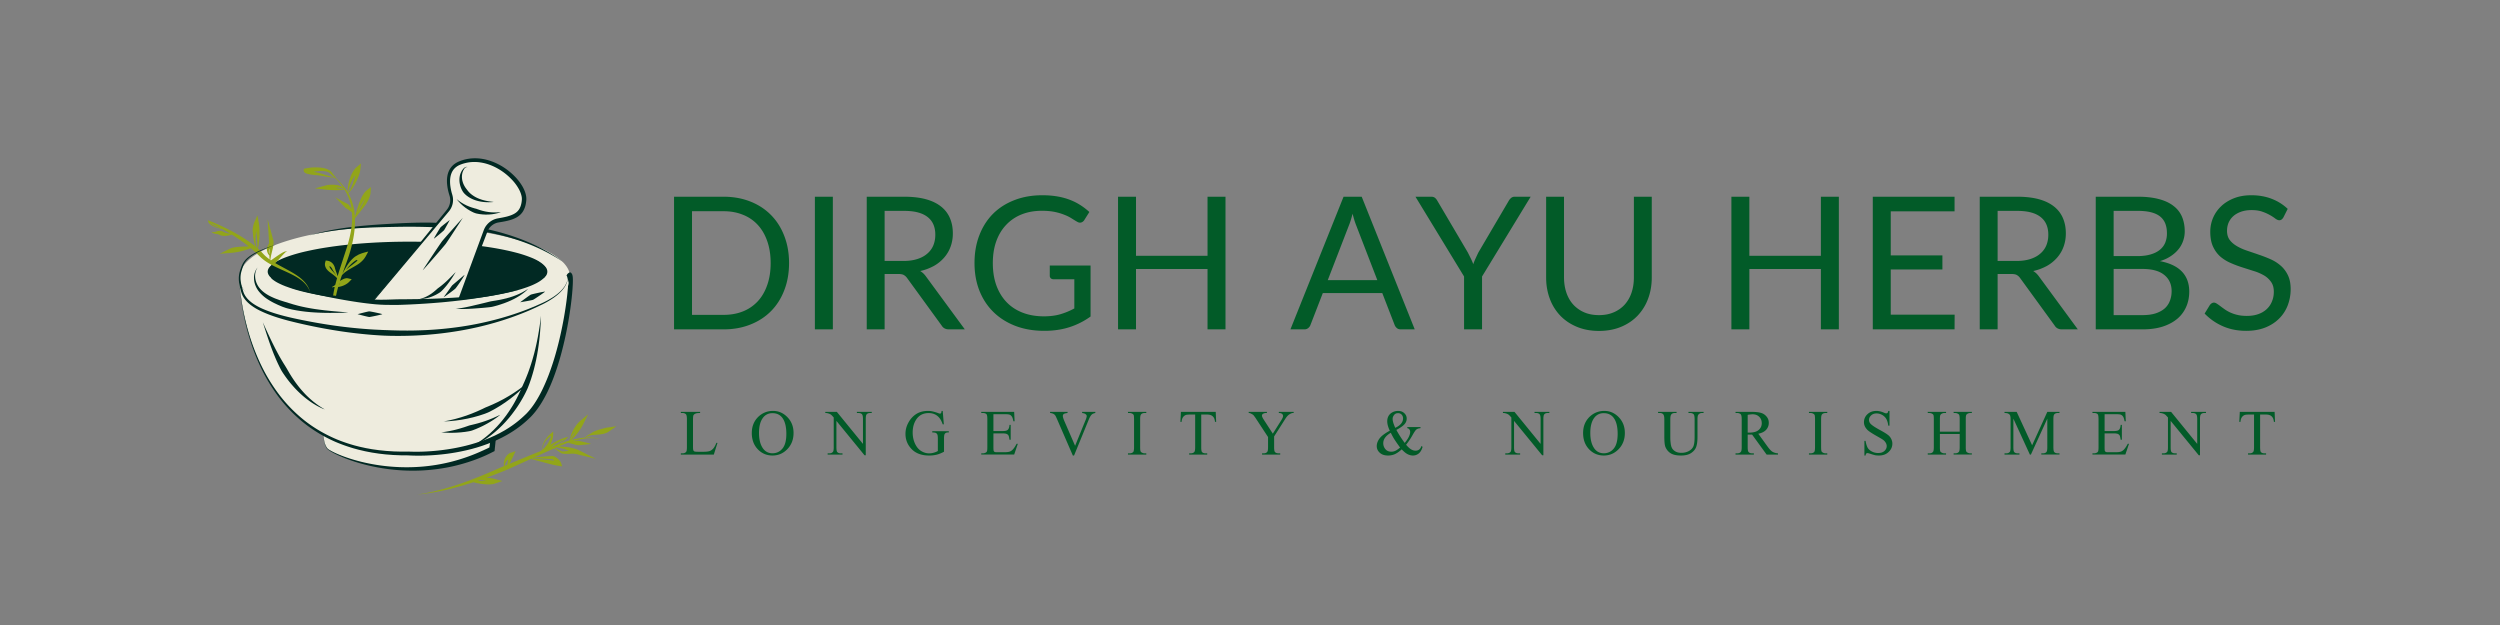 <svg xmlns="http://www.w3.org/2000/svg" width="600" viewBox="0 0 450 112.5" height="150"><rect x="0" y="0" width="450" height="112.5" fill="#808080" stroke="none"/><path fill="#012923" d="M99.563 50.922c0 5.039-11.739 9.125-26.215 9.125-14.477 0-26.211-4.086-26.211-9.125 0-5.04 11.734-9.125 26.21-9.125 14.477 0 26.216 4.086 26.216 9.125Zm0 0"></path><path fill="#eeecde" d="M102.602 49.863v-.027c0-.066 0-.129-.004-.195-.004-.016-.004-.036-.004-.051-.004-.012-.004-.028-.004-.04a1.227 1.227 0 0 0-.016-.109c-.004-.027-.004-.054-.011-.086-.004-.027-.012-.058-.016-.085-.004-.008-.004-.016-.004-.024-.004-.012-.004-.02-.008-.031-.078-.399-.308-.969-.793-1.567-.48-.597-1.195-1.214-2.101-1.785-.907-.574-2-1.11-3.235-1.601-2.465-.985-5.492-1.778-8.808-2.367-3.32-.586-6.934-.965-10.61-1.13a96.87 96.87 0 0 0-10.98.133c-3.57.25-6.977.711-9.988 1.344-3.008.63-5.625 1.442-7.606 2.328a16.9 16.9 0 0 0-2.48 1.336 9.146 9.146 0 0 0-1.426 1.145 5.38 5.38 0 0 0-.781.972c-.141.227-.278.485-.383.79-.028.074-.043.156-.07.234-.024.082-.036.164-.055.25-.016.086-.024.172-.035.262-.004.023-.004.046-.004.066l-.004.074c0 .043-.004.086-.004.13 0 .038.004.081.004.12 0 .043.004.086.004.13v.015l.004.004h.039l.062.004c.082.007.172.003.262.003h.855c.391-.003.805-.003 1.235-.003.98-.004 2.047-.004 3.191-.008-.144-.18-.332-.387-.441-.567l-.012-.015c-.004-.008-.008-.012-.008-.012l-.008-.02-.02-.03c-.01-.024-.026-.048-.034-.071a1.12 1.12 0 0 1-.059-.145 1.045 1.045 0 0 1-.023-.609c.054-.203.164-.402.308-.582.149-.18.324-.344.52-.496a7.23 7.23 0 0 1 1.32-.785c.48-.23.984-.43 1.508-.614a29.252 29.252 0 0 1 3.324-.933 53.362 53.362 0 0 1 3.594-.676c2.473-.387 5.062-.648 7.7-.816 2.636-.168 5.316-.235 7.972-.22 2.656.02 5.285.13 7.82.333s4.973.5 7.242.906c1.133.207 2.223.438 3.254.707a22.78 22.78 0 0 1 2.903.946c.449.183.87.386 1.265.613.395.23.758.488 1.05.789.145.156.27.32.364.5.094.18.149.375.153.57.007.192-.04.38-.114.551-.039.086-.078.16-.136.254a2.957 2.957 0 0 1-.192.246l-.004.008v.004c0 .004.004 0 .004 0h.781c.246-.004.48-.004.704-.004.449 0 .859-.004 1.226-.004.727-.004 1.29-.008 1.656-.008.004.05.004.098.008.14v.005h.004c.05-.004.098-.004.137-.004h.004c0-.04 0-.07.004-.098v-.094Zm0 0"></path><path fill="#012923" d="M77.828 40.89c-.148-.007-.367-.011-.644-.023-.274-.008-.61-.015-.996-.027-.774-.016-1.747-.031-2.844-.028-1.102.004-2.332.028-3.617.055-1.286.031-2.625.07-3.946.137-1.316.066-2.613.16-3.816.285a47.827 47.827 0 0 0-3.25.445c-.238.036-.461.082-.672.121-.215.043-.418.075-.605.118-.376.082-.704.148-.973.215-.535.128-.836.203-.836.203l.828-.239c.266-.074.59-.152.965-.254.187-.046.387-.09.598-.14.214-.047.433-.102.667-.149a49.333 49.333 0 0 1 3.247-.574c1.199-.172 2.5-.316 3.82-.433 1.32-.118 2.664-.207 3.95-.286 1.284-.074 2.519-.144 3.624-.183a98.489 98.489 0 0 1 2.867-.067 59.966 59.966 0 0 1 1.656.016c.149.004.376.012.672.027.149.004.317.016.497.024.18.012.375.023.585.035.422.023.903.066 1.426.105.266.024.54.051.824.079.286.027.579.062.883.097 1.215.14 2.57.336 3.98.61 1.407.27 2.868.62 4.282 1.05 1.418.422 2.793.922 4.04 1.453a32.614 32.614 0 0 1 3.3 1.626c.117.066.23.128.344.19l.164.095.156.097c.207.125.402.246.586.36.367.23.676.437.933.61.254.175.45.315.582.413.067.047.118.082.153.11.035.023.05.039.05.039s-.019-.008-.054-.032a3.828 3.828 0 0 1-.16-.101c-.14-.086-.344-.215-.602-.383-.265-.156-.582-.352-.957-.566-.187-.106-.387-.215-.597-.336-.051-.028-.106-.059-.16-.086-.055-.032-.11-.059-.169-.09a34.792 34.792 0 0 0-3.68-1.672 39.334 39.334 0 0 0-4.046-1.309 43.482 43.482 0 0 0-4.266-.902 54.794 54.794 0 0 0-3.949-.488c-.3-.024-.594-.051-.875-.07-.281-.02-.555-.036-.816-.055-.52-.028-.993-.055-1.41-.067l-.583-.023c-.18-.004-.343-.012-.488-.016-.293-.008-.52-.011-.668-.015Zm0 0"></path><path fill="#eeecde" d="m62.324 60.05 18.293-22.148a2.95 2.95 0 0 0 .543-2.765c-.558-1.79-1.008-4.735 1.586-5.79 5.664-2.3 11.844 3.524 11.586 6.66-.219 2.653-1.777 3.204-4.613 3.657a2.975 2.975 0 0 0-2.309 1.883l-9.734 25.89s-14.485 5.211-15.352-7.386Zm0 0"></path><path fill="#012923" d="M93.895 35.379c-.055-.305-.192-.762-.48-1.305a8.254 8.254 0 0 0-1.345-1.808 10.756 10.756 0 0 0-2.324-1.84c-.941-.551-2.058-1.012-3.293-1.192a7.314 7.314 0 0 0-1.918-.027 7.147 7.147 0 0 0-1.453.348c-.082.03-.164.058-.238.09-.074.035-.153.066-.227.101a2.913 2.913 0 0 0-.793.567 2.62 2.62 0 0 0-.539.824 3.742 3.742 0 0 0-.246 1c-.039.351-.031.715-.004 1.078.035.363.094.726.176 1.094.043.18.086.363.14.543l.04.136.02.067.019.078c.03.097.05.203.07.304a3.204 3.204 0 0 1-.54 2.403.985.985 0 0 1-.093.129c-.031.039-.066.086-.097.12l-.188.224-.375.449c-.254.3-.504.601-.758.902-.504.598-1.008 1.2-1.508 1.797L62.324 60.05 77.63 41.203c.492-.605.984-1.215 1.48-1.82.246-.305.493-.61.743-.914l.367-.453.187-.23c.031-.04.055-.071.082-.11a2.71 2.71 0 0 0 .504-2.145c-.02-.086-.035-.172-.062-.258l-.02-.062-.02-.07-.042-.141a9.452 9.452 0 0 1-.36-1.734 5.99 5.99 0 0 1-.015-1.184c.015-.2.05-.398.09-.594.046-.195.101-.386.18-.574.148-.375.37-.727.644-1.02.277-.292.61-.527.953-.703 1.375-.656 2.855-.808 4.203-.632a8.933 8.933 0 0 1 1.91.468c.598.211 1.152.477 1.66.762a11.66 11.66 0 0 1 2.516 1.938 9.133 9.133 0 0 1 1.488 1.964c.332.614.504 1.157.57 1.543a3.115 3.115 0 0 1 .04.871l-.012.114c-.008.074-.02.152-.031.234a5.106 5.106 0 0 1-.102.524 3.773 3.773 0 0 1-.52 1.187c-.14.2-.308.395-.507.566-.2.172-.422.325-.664.454-.485.257-1.02.43-1.582.562-.286.066-.575.125-.868.176-.148.027-.296.05-.449.074a3.904 3.904 0 0 1-.226.04c-.067.01-.133.019-.196.038a2.605 2.605 0 0 0-.765.317 2.64 2.64 0 0 0-.899.937c-.039.067-.07.137-.105.203-.028.07-.059.137-.09.223l-.379.988c-2.055 5.36-4.605 12.012-7.094 18.496-.62 1.621-1.238 3.235-1.847 4.813-.149.394-.301.785-.45 1.176l-.066.168-.04.105-.019.05c-.007.009-.004.02-.015.024l-.024.008-.21.07-.157.051c-.203.063-.402.121-.601.176-.801.215-1.606.387-2.399.512-1.582.246-3.144.316-4.597.14a10.29 10.29 0 0 1-1.067-.176c-.176-.035-.348-.082-.516-.125-.168-.046-.335-.093-.496-.148a8.08 8.08 0 0 1-1.796-.84 6.995 6.995 0 0 1-2.364-2.476 9.446 9.446 0 0 1-.941-2.461c-.164-.707-.223-1.278-.266-1.66l-.035-.442c-.004-.05-.004-.09-.008-.113v-.04s.004.013.008.04c0 .023.004.062.012.11.008.1.023.25.043.44.054.383.125.95.304 1.653.184.7.461 1.543.977 2.418a6.974 6.974 0 0 0 2.355 2.395 8.018 8.018 0 0 0 2.258.93c.168.038.336.081.504.112.344.07.695.125 1.05.16 1.435.149 2.97.06 4.528-.206.782-.137 1.57-.317 2.356-.54.195-.058.394-.117.59-.18l.136-.046.086-.031c.02 0 .016-.024.024-.035l.015-.043.047-.122.434-1.183c.586-1.586 1.18-3.207 1.781-4.836 2.402-6.52 4.867-13.203 6.852-18.59.125-.336.246-.668.367-.992.027-.078.066-.172.101-.262.043-.086.082-.176.13-.258.046-.082.093-.168.148-.246.05-.078.11-.152.168-.226a3.332 3.332 0 0 1 1.793-1.156c.086-.024.171-.036.254-.055.078-.012.152-.028.226-.04a20.208 20.208 0 0 0 1.258-.254c.523-.132 1-.292 1.39-.507.395-.21.688-.484.891-.785.203-.3.32-.625.395-.934.039-.152.066-.3.086-.441.007-.074.02-.14.023-.207l.012-.102a.722.722 0 0 0 .004-.09 2.244 2.244 0 0 0-.035-.562Zm0 0"></path><path fill="#012923" d="m83.41 34.629-.09-.133c-.02-.031-.043-.062-.062-.098-.024-.039-.043-.078-.067-.12-.046-.087-.101-.18-.144-.294-.024-.054-.047-.113-.074-.172-.024-.058-.043-.124-.067-.187a4.43 4.43 0 0 1-.191-.875 3.838 3.838 0 0 1 .027-.969c.051-.32.164-.62.293-.879l.106-.187c.02-.027.035-.059.054-.086.024-.027.043-.055.063-.078.039-.055.078-.106.113-.153.04-.046.082-.09.125-.128.086-.079.176-.137.262-.176a.547.547 0 0 1 .23-.055c.133.004.192.055.192.05.004.005-.067-.034-.188-.015a.54.54 0 0 0-.199.086.864.864 0 0 0-.203.195c-.031.04-.063.086-.09.133l-.082.16a.826.826 0 0 0-.043.082c-.016.028-.023.06-.035.086l-.07.184a2.953 2.953 0 0 0-.125.82c.007.282.039.567.117.832.074.262.164.508.277.711.027.051.05.102.078.149l.082.133c.047.085.102.16.149.226l.066.09c.02.027.04.05.059.074.035.047.062.082.082.106.03.05.113.148.218.285.059.062.122.136.196.215.039.039.082.078.125.12.023.02.043.04.066.063l.074.059c.192.172.434.34.7.5.265.16.562.297.867.414.308.117.617.215.914.285.297.07.574.125.816.16.117.02.23.035.328.047l.25.031c.141.016.223.028.223.032 0 .007-.082.015-.223.027-.07.008-.156.012-.254.016-.101.007-.214.007-.335.007a7.887 7.887 0 0 1-1.844-.188 6.16 6.16 0 0 1-.996-.316 5.424 5.424 0 0 1-.864-.457c-.03-.02-.058-.043-.09-.062-.03-.02-.058-.043-.085-.063-.059-.043-.114-.082-.164-.12-.102-.083-.192-.169-.27-.239a3.446 3.446 0 0 1-.297-.328ZM85.527 38.36c-.054-.016-.16-.06-.297-.114a11.478 11.478 0 0 1-.492-.246c-.093-.047-.187-.11-.289-.168a7.599 7.599 0 0 1-.148-.09c-.028-.015-.055-.031-.078-.047-.028-.015-.051-.035-.078-.05-.098-.07-.204-.141-.305-.211l-.078-.055-.075-.059-.148-.117c-.047-.039-.098-.078-.144-.117l-.07-.055-.071-.062c-.09-.082-.176-.164-.258-.239-.086-.074-.16-.156-.23-.23l-.2-.21c-.117-.134-.207-.247-.273-.325-.066-.078-.102-.125-.102-.125s.043.035.125.097c.082.063.192.157.332.258l.239.16c.082.055.168.118.265.172.094.055.192.114.293.172.024.016.051.031.075.043l.078.043c.054.024.109.05.16.078.055.028.105.055.16.082l.078.04.086.035c.106.046.215.09.32.136.028.012.055.024.078.032.028.011.055.019.082.03.051.016.106.036.157.055.101.036.195.075.289.102.187.055.355.105.484.145.133.03.23.054.281.07.024.012.063.023.11.043.023.008.05.02.082.031.031.012.062.02.097.031l.235.082c.047.016.09.032.14.047.047.016.098.028.149.043.102.031.215.063.328.094.113.031.234.05.36.082.062.012.124.027.187.043.066.008.129.02.195.027.13.02.262.047.39.059.134.016.263.027.391.039.067.008.13.008.192.012.062 0 .125.004.187.004.246.015.473 0 .668-.004.098 0 .184-.012.262-.02.082-.004.149-.012.207-.016.113-.007.176-.011.18-.007 0 .008-.059.03-.168.066-.055.016-.121.04-.2.063-.074.023-.16.054-.257.074-.195.043-.422.105-.672.137-.063.011-.129.02-.191.03-.067.009-.133.02-.2.024l-.41.035c-.14.012-.277.008-.418.012-.07 0-.14.004-.21.004l-.204-.012c-.137-.008-.27-.011-.394-.023-.13-.016-.25-.031-.368-.043-.058-.008-.113-.012-.168-.024-.054-.007-.105-.02-.152-.027-.101-.02-.191-.035-.27-.05-.038-.008-.078-.016-.109-.024a1.638 1.638 0 0 1-.094-.024c-.054-.015-.097-.027-.12-.039ZM79.3 40.926c.145-.168 1.665-1.332 1.665-1.332s-.906 1.687-1.05 1.86c-.075.081-.517.464-.95.823-.215.18-.426.352-.586.477-.16.125-.27.207-.277.2-.008-.009.054-.126.152-.306.101-.175.238-.414.379-.656.285-.48.594-.98.668-1.066ZM79.574 43.426c.367-.48 3.742-4.235 3.742-4.235s-2.734 4.246-3.101 4.727c-.184.238-1.2 1.422-2.176 2.543-.488.562-.969 1.105-1.324 1.508-.18.203-.328.37-.434.484-.105.113-.168.18-.172.176-.004-.004.04-.082.125-.211.082-.133.204-.32.352-.547.293-.45.691-1.055 1.105-1.676.825-1.234 1.7-2.53 1.883-2.77ZM79.3 52.543c-.042.039-.132.098-.25.176-.12.074-.277.168-.452.265-.09.051-.188.098-.29.149-.101.047-.203.097-.312.144-.215.098-.45.18-.68.258-.23.07-.457.133-.675.176a4.793 4.793 0 0 1-.586.09 5.19 5.19 0 0 1-.41.027c-.098.004-.153.004-.153.004s.055-.016.149-.039c.093-.02.23-.063.386-.113a6.248 6.248 0 0 0 1.13-.516c.195-.117.39-.238.57-.367.09-.063.175-.133.257-.192.082-.066.16-.128.23-.187.15-.121.27-.23.372-.316.094-.09.168-.153.207-.188.039-.031.125-.09.238-.176a13.452 13.452 0 0 0 .957-.773c.188-.164.38-.34.567-.52.37-.355.726-.718.992-.988l.316-.328a.793.793 0 0 1 .13-.113.628.628 0 0 1-.083.152 24.85 24.85 0 0 1-1.027 1.566c-.156.211-.317.426-.477.63-.164.199-.324.386-.472.55-.149.164-.286.305-.395.414-.11.11-.195.18-.238.215ZM81.98 51.93c-.097.105-.625.515-1.136.886-.512.375-1.004.707-1.004.707s.351-.48.719-.992c.363-.508.738-1.05.832-1.156.097-.098.656-.566 1.183-1.016.266-.226.524-.449.715-.613.191-.164.324-.27.332-.262.008.004-.074.153-.207.368-.133.214-.32.503-.512.796-.39.582-.824 1.18-.922 1.282Zm0 0"></path><path fill="#92a519" d="M65.96 34.3c-.065.052-.179.169-.315.333a4.665 4.665 0 0 0-.422.633c-.141.25-.278.539-.399.84-.125.3-.238.617-.34.93-.207.628-.37 1.241-.507 1.687-.036.113-.067.215-.098.3-.04-.609-.121-1.226-.258-1.824-.125-.48-.258-.953-.45-1.394a7.556 7.556 0 0 0-.491-1.028c.039-.03.078-.07.129-.113l.09-.086.09-.101c.03-.036.066-.075.1-.114.032-.043.067-.086.102-.129.032-.043.067-.09.106-.136.031-.051.066-.102.105-.153a9.525 9.525 0 0 0 .625-1.062 10.178 10.178 0 0 0 .52-1.176c.023-.062.047-.125.066-.187.024-.063.043-.125.063-.188.039-.121.07-.242.101-.355.016-.055.028-.114.035-.168.012-.055.02-.11.032-.16.015-.106.023-.208.031-.294l.094-.937-.742.64c-.063.055-.118.102-.16.141-.044.04-.079.07-.098.094-.024.027-.059.066-.102.117-.039.05-.09.113-.14.192-.106.148-.223.34-.34.562-.055.113-.117.23-.168.36a7.471 7.471 0 0 1-.086.19c-.024.067-.051.134-.074.2-.106.27-.188.559-.266.84-.066.285-.125.57-.156.836-.008.066-.02.129-.028.195l-.011.184c-.012.12-.012.238-.012.34-.004.105.004.203.008.285a.16.16 0 0 1 .004.043l-.047-.086a10.979 10.979 0 0 0-1.492-1.914 11.59 11.59 0 0 0-.606-.582.025.025 0 0 0 0-.024v-.011c-.004-.004-.008-.012-.008-.012l-.004-.012c-.023-.035-.043-.058-.062-.09-.04-.054-.082-.11-.125-.172-.09-.113-.184-.238-.281-.363-.047-.066-.098-.129-.149-.195-.05-.067-.097-.13-.164-.203a1.89 1.89 0 0 0-.441-.364 3.277 3.277 0 0 0-1.055-.37 6.835 6.835 0 0 0-.996-.102 10.239 10.239 0 0 0-1.219.027 21.79 21.79 0 0 0-.96.16l-.294.051-.027.266a.454.454 0 0 0 .11.343c.011.02.023.032.035.043.015.012.03.032.039.04.023.015.05.035.07.05.09.055.164.086.234.113.149.051.29.086.434.118.289.062.59.101.898.136.313.032.61.051.91.09.301.04.594.09.88.14.285.052.554.102.8.141.25.04.473.075.66.094.188.02.34.035.446.04.02 0 .035.003.05.003.016.016.028.031.043.051l.035.035c.008.004.012.012.024.02l.008.007h.004c.004.004.007.004.011.004.004.004.004.004.012.004.008.004.016.004.027 0a11.439 11.439 0 0 1 1.363 1.64 3.665 3.665 0 0 0-.245-.136c-.043-.023-.086-.043-.13-.066-.046-.02-.093-.043-.14-.067a3.163 3.163 0 0 0-.152-.058c-.051-.02-.102-.031-.157-.047a4.372 4.372 0 0 0-1.23-.129 5.42 5.42 0 0 0-.71.047c-.056.012-.188.043-.368.09l-1.961.523 1.957.223c.25.031.59.058.965.078.37.02.773.027 1.144.02.371-.004.707-.024.953-.044a4.1 4.1 0 0 0 .336-.035c.106.172.207.344.305.528.203.386.395.8.54 1.238.155.437.265.898.359 1.363.023.133.043.27.058.407l-.012-.024a3.558 3.558 0 0 0-.156-.297 4.606 4.606 0 0 0-.168-.265 2.76 2.76 0 0 0-.148-.196.558.558 0 0 0-.094-.105 2.496 2.496 0 0 0-.441-.246l-.004.004c-.028-.016-.051-.032-.078-.047l-1.844-.996 1.55 1.586c.153.16.262.285.297.32.016.012.055.035.102.062.05.032.113.067.188.11l.234.144c.082.055.168.117.25.18.14.105.277.219.383.316.05.63.047 1.262.004 1.875a17.34 17.34 0 0 1-.407 2.575 25.13 25.13 0 0 1-.55 1.988c-.176.535-.305.93-.371 1.137-.07.207-.208.632-.395 1.214-.188.586-.438 1.329-.7 2.188-.054.172-.109.352-.16.535a5.922 5.922 0 0 0-.144-.492c-.066-.188-.14-.39-.21-.59a5.047 5.047 0 0 1-.095-.293c-.007-.023-.011-.047-.015-.07-.004-.02-.012-.043-.02-.074-.011-.063-.031-.118-.05-.176-.083-.23-.2-.438-.344-.606a.408.408 0 0 0-.082-.082c-.028-.027-.059-.054-.086-.082a1.767 1.767 0 0 0-.18-.133c-.062-.03-.121-.07-.176-.093-.054-.024-.11-.051-.16-.063-.05-.015-.098-.031-.14-.039a2.748 2.748 0 0 0-.281-.043l-.15-.015-.07.242a1.646 1.646 0 0 0-.039.148c-.007.024-.011.05-.02.078-.007.028-.007.059-.01.086-.016.117 0 .262.027.414.027.078.042.157.082.235.015.039.035.082.054.12.008.02.02.04.032.06l.019.03.012.02c.129.2.297.379.48.535.188.16.375.285.555.418.355.266.684.528.883.758.011.012.02.027.031.04-.105.374-.211.76-.313 1.163-.023.02-.046.043-.07.063-.082.074-.148.14-.195.187-.008 0-.016.004-.024.004a.229.229 0 0 1-.05.008l-.028.008c-.011 0-.023.004-.035.008a.205.205 0 0 0-.098.074c-.023.031-.035.074-.023.11.004.019.016.038.031.05.012.012.028.016.043.02.051.007.09-.016.102-.044.008-.027-.008-.039-.008-.039-.004 0-.004.016-.016.028-.007.008-.039.011-.062-.004-.012-.008-.012-.016-.008-.024 0-.011.008-.02.023-.027a.098.098 0 0 1 .051-.016 2.062 2.062 0 0 0 .266.028c-.031.129-.063.261-.09.394-.05.262-.11.524-.148.79-.024.132-.047.265-.067.402-.02.133-.035.27-.054.406-.07.539-.114 1.098-.094 1.652.011.282.043.559.094.832.023.137.062.27.097.403.02.066.035.133.055.199l.07.191c.184.512.438.98.735 1.39.296.411.62.774.949 1.09.328.317.652.598.965.837.617.484 1.16.84 1.539 1.086a48.714 48.714 0 0 0 .558.347c.028.02.043.024.043.024s-.011-.012-.035-.032a1.287 1.287 0 0 1-.11-.082c-.097-.07-.241-.175-.421-.308a21.967 21.967 0 0 1-1.473-1.16c-.297-.25-.601-.547-.906-.867a7.707 7.707 0 0 1-.863-1.098 5.314 5.314 0 0 1-.692-1.524c-.015-.062-.027-.125-.043-.187-.027-.125-.058-.246-.074-.375a5.633 5.633 0 0 1-.05-.773c.003-.52.066-1.051.156-1.57.023-.134.046-.263.07-.391.023-.133.055-.262.082-.391.05-.254.117-.508.176-.758.05-.187.097-.371.148-.55.086-.012.172-.024.258-.04.195-.039.394-.097.578-.168.188-.066.355-.152.508-.234.07-.047.14-.086.203-.129a2.333 2.333 0 0 0 .355-.277c.008-.004.012-.012.043-.04l.496-.511-.69-.156a.99.99 0 0 0-.349-.008 1.974 1.974 0 0 0-.43.129 4.34 4.34 0 0 0-.648.367c.114-.36.23-.707.348-1.04.082-.093.187-.206.328-.335.164-.152.375-.313.613-.473.239-.16.508-.32.793-.48.282-.164.578-.328.868-.504.144-.086.285-.176.421-.274l.055-.035.055-.039c.054-.043.11-.082.16-.129.055-.043.105-.086.156-.129l.074-.066.07-.07c.048-.043.09-.09.137-.133.043-.043.079-.086.118-.133.082-.086.14-.168.203-.25a.948.948 0 0 0 .082-.121c.027-.04.05-.078.078-.113l.121-.215c.04-.07.078-.14.113-.207.04-.07.075-.137.11-.2.07-.136.132-.257.187-.359-.156.035-.277.063-.351.082-.032.008-.067.016-.11.028-.043.011-.09.023-.144.039-.098.03-.22.066-.356.105-.035.012-.07.02-.105.031-.035.012-.074.024-.114.04-.082.03-.164.062-.253.097-.086.035-.176.07-.27.106-.098.054-.203.117-.309.175-.105.059-.21.118-.316.184-.055.031-.102.074-.152.11-.028.027-.059.05-.09.074-.031.027-.063.05-.094.078l-.09.082c-.058.058-.117.113-.18.172-.23.242-.453.5-.644.777-.098.133-.184.273-.273.406-.082.137-.164.27-.239.403-.152.261-.28.503-.394.71-.063.114-.117.22-.168.31.273-.782.531-1.466.726-2.017.211-.578.356-1.003.426-1.214.07-.211.195-.614.348-1.168.152-.555.328-1.262.476-2.07a17.74 17.74 0 0 0 .293-2.688c.004-.281 0-.567-.011-.852.043-.05.086-.105.132-.164.305-.375.715-.89 1.145-1.43.105-.136.215-.273.32-.41.114-.136.219-.285.317-.43.199-.292.375-.59.511-.882.141-.29.243-.57.305-.82.035-.125.05-.243.067-.344.011-.106.015-.196.019-.266l.059-.855-.704.539c-.042.035-.074.062-.101.082Zm-6.515-3.081-.004-.004c-.074-.055-.117-.09-.129-.094a.647.647 0 0 1 .133.098Zm.746.726c-.105-.023-.25-.062-.43-.11-.183-.046-.398-.108-.632-.183-.238-.078-.5-.16-.774-.246-.277-.09-.574-.176-.875-.254-.3-.078-.62-.14-.906-.203l-.148-.035c.011-.004.023-.004.035-.008.2-.027.445-.062.727-.09.277-.027.59-.043.91-.027.316.012.648.063.937.18.098.043.192.09.278.148.003.004.046.04.12.106.044.035.094.078.153.129l.004.003c.008.004.012.012.015.016.063.059.122.113.176.168.117.113.227.219.328.32.016.012.028.028.043.04a.468.468 0 0 0 .043.046h-.004Zm1.5 2.117c-.238-.042-.57-.101-.925-.175-.121-.024-.246-.051-.371-.078.16-.024.32-.036.48-.032.047.004.094.004.14.008.047.004.09.008.137.016.047.008.094.015.137.027.047.008.094.02.14.027.176.04.337.086.47.141.011.004.023.012.035.016.023.035.046.07.066.105l-.309-.054Zm.977.536c.012-.082.02-.176.043-.278.02-.097.039-.207.07-.32l.047-.176c.02-.058.04-.117.059-.18a7.297 7.297 0 0 1 .773-1.664c.035-.054.07-.109.102-.164.062-.093.125-.18.183-.261-.05.242-.12.5-.195.761-.04.133-.082.266-.125.399-.047.129-.09.262-.14.39-.094.254-.196.5-.301.715-.024.055-.051.11-.075.16l-.078.149c-.027.05-.05.098-.074.14-.027.044-.055.086-.078.126-.024.039-.047.078-.07.113a2.114 2.114 0 0 1-.07.097c-.032.04-.06.083-.083.114v-.008l.012-.113Zm-3.082 13.89a2.188 2.188 0 0 1-.29-.476c-.003-.004-.003-.012-.003-.012v-.02c.004-.007.004-.011.008-.02.008-.007.011-.01.02-.01.015-.005.03.007.034.015 0 0 0 .004.004.004 0 0-.007-.012-.004-.024 0-.004.004-.011.012-.015.004-.004.008-.004.016-.004 0-.004.004-.004.008 0 .004 0 .007-.004.015.004.114.082.227.203.324.351.024.04.043.078.067.117l.035.075c.012.027.027.054.04.078.058.105.116.199.175.293.117.18.234.355.344.52.05.081.097.156.136.23-.14-.2-.316-.407-.5-.61-.152-.168-.316-.34-.441-.496Zm.648 2.973c.024-.012.051-.023.078-.035-.003.004-.003.011-.003.02-.028.003-.051.011-.075.015Zm.926-.379.11-.035c-.086.05-.172.098-.262.144.004-.02.012-.043.015-.062.047-.016.094-.031.137-.047Zm1.54-3.016c.105-.117.206-.238.32-.347.218-.23.46-.438.695-.621.062-.043.12-.086.183-.125l.086-.063c.032-.02.063-.035.094-.055l.086-.05c.016-.004.023-.008.027-.008.016-.004.028-.004.036-.004.035 0 .03.023.023.043a.154.154 0 0 1-.031.035s.008-.008.023-.016a.139.139 0 0 1 .074-.03c.024 0 .036.015.012.062a.146.146 0 0 1-.023.039l-.016.023-.016.016-.02.02-.042.038a14.93 14.93 0 0 1-.363.305c-.254.203-.524.402-.79.602-.261.199-.515.402-.734.601-.02.02-.039.035-.058.055l.14-.172c.09-.117.192-.23.293-.348Zm2.636-11.496a6.099 6.099 0 0 1-.242.438 87.96 87.96 0 0 0-.809 1.367c.168-.36.363-.773.57-1.184.149-.289.305-.574.461-.84.118-.195.235-.374.352-.538-.09.242-.2.496-.332.757ZM55.793 52.54c-.02-.08-.043-.196-.098-.34a3.944 3.944 0 0 0-.605-1.126l-.125-.16a2.58 2.58 0 0 0-.14-.16c-.095-.113-.204-.215-.31-.324a7.719 7.719 0 0 0-.753-.625c-.547-.407-1.176-.778-1.82-1.133-.641-.356-1.301-.695-1.919-1.043l-.488-.281c.074-.067.153-.141.227-.215.27-.27.554-.59.824-.89.27-.302.527-.583.73-.77.079-.075.149-.13.207-.172l.008.008-.008-.008a.571.571 0 0 0 .051-.035c.067-.04.114-.043.114-.047.003-.004-.047-.024-.133-.004a.796.796 0 0 0-.125.043h-.02a.934.934 0 0 0-.336.101c-.27.125-.597.328-.93.551-.331.219-.667.457-.933.645-.188.133-.344.242-.441.308a2.287 2.287 0 0 1-.102-.07c.004-.066.012-.137.023-.215.02-.133.043-.281.075-.445.011.004.02.004.027.008.02.004.027.007.027.007s-.008-.003-.023-.015c-.008-.004-.016-.012-.027-.016l.011-.058c.04-.192.09-.395.14-.602.102-.418.212-.852.263-1.223.015-.093.027-.18.035-.261.008-.082.015-.157.015-.227.004-.066.008-.121.004-.168 0-.047 0-.082-.004-.105v-.004a.412.412 0 0 0-.011-.121v-.008h-.004a.564.564 0 0 0-.02-.094l-1.027-3.785.25 3.973c.008.074.008.09.008.105.004.02.008.05.011.086.004.02.004.04.008.063-.015.05-.039.113-.07.183-.055.133-.14.29-.219.473-.039.09-.078.191-.105.3-.008.06-.024.114-.024.176v.09l.008.074c.027.2.074.387.145.551a1.218 1.218 0 0 0 .304.438v.062c.004.2.02.387.04.543.007.047.011.09.019.129a3.427 3.427 0 0 1-.176-.129c-.121-.09-.23-.18-.336-.266-.101-.09-.207-.171-.297-.257-.09-.09-.18-.168-.254-.254l-.226-.239c-.153-.16-.281-.3-.39-.414l-.266-.253c-.043-.04-.106-.098-.184-.165a.847.847 0 0 0 .031-.117c.024-.101.051-.21.07-.332l.036-.183c.008-.063.02-.13.027-.196.043-.265.07-.554.098-.855.02-.297.035-.606.035-.906.008-.301-.004-.594-.012-.868a14.668 14.668 0 0 0-.058-.738c-.028-.215-.06-.394-.079-.52l-.23-1.269-.531 1.211a3.303 3.303 0 0 0-.172.5c-.047.172-.102.39-.137.652a2.587 2.587 0 0 0 0 .66c.012.07.024.133.027.188l.004.04.004.054c0 .035 0 .074.004.11.004.073.012.148.016.222a7.279 7.279 0 0 0 .457 2.004 4.69 4.69 0 0 0-.145-.117c-.12-.098-.258-.2-.398-.31-.074-.054-.149-.112-.223-.167L45 43.621c-.168-.117-.34-.242-.527-.363-.368-.25-.774-.508-1.203-.77a35.46 35.46 0 0 0-1.352-.773c-.234-.125-.473-.254-.715-.375l-.36-.184-.363-.176a20.33 20.33 0 0 0-.726-.343c-.238-.117-.48-.219-.719-.325-.234-.105-.472-.203-.7-.3-.23-.094-.456-.184-.675-.274l-.226-.093.046.234a.807.807 0 0 0 .211.371c.09.094.188.172.286.238.199.133.398.23.59.313a6.902 6.902 0 0 0 1.445.426c.086.046.175.097.261.148l.352.195.344.203c.172.098.343.204.511.305a5.158 5.158 0 0 1-1.023-.238c-.039-.02-.082-.035-.121-.055-.152-.078-.297-.16-.348-.176a1.859 1.859 0 0 0-.445-.055c-.121 0-.25.02-.367.048-.117.03-.227.066-.332.097-.106.031-.2.059-.297.07a.947.947 0 0 1-.258 0 .704.704 0 0 1-.18-.054c-.02-.008-.035-.02-.047-.028-.011-.003-.015-.007-.015-.007s.004.004.008.015l.035.047c.027.04.078.09.148.145.075.05.168.097.278.136.109.036.234.059.351.079.117.02.235.03.332.054a.99.99 0 0 1 .242.074c.059.028.121.06.172.086a.89.89 0 0 0 .114.055 2.573 2.573 0 0 0 .434.082c.058.008.124.016.194.016s.125-.004.192-.008a3.8 3.8 0 0 0 1.078-.207.482.482 0 0 0 .09-.031c.426.261.832.527 1.219.793.41.273.789.547 1.136.808.176.13.336.258.492.38.07.058.141.112.208.163-.227 0-.477.004-.727.008-.246.008-.5.02-.742.035a15.188 15.188 0 0 0-.98.094l-.25.043c-.153.027-.262.05-.321.07-.031.012-.086.031-.152.059a.466.466 0 0 0-.113.05c-.044.02-.09.044-.141.067l-1.79.883 1.962-.153c.148-.011.324-.027.523-.05.195-.024.414-.055.64-.098.454-.078.942-.195 1.383-.332.223-.063.434-.137.626-.203.164-.063.312-.121.44-.172.087.07.165.133.24.2.109.097.21.187.3.265.18.16.305.285.383.355l.261.235c.106.105.239.23.387.375.082.074.164.156.254.242.094.09.195.176.305.265.105.094.222.176.34.27.12.086.246.176.379.262.257.168.53.332.82.488l.016.074c.035 0 .066 0 .101-.004h.012c.27.145.554.285.844.426.648.309 1.332.606 1.992.91.66.309 1.297.63 1.855.985.281.172.54.363.774.55.109.102.226.192.324.293.047.051.097.098.144.149.047.047.09.097.133.148.348.39.555.778.672 1.055.063.14.094.254.121.332.028.074.04.117.04.117s-.013-.043-.032-.12Zm-7.383-7.071a1.838 1.838 0 0 1 .008-.485l.012-.058c0-.024.008-.031.011-.047.008-.027.028-.059.04-.09a.085.085 0 0 0 .019-.031c0 .207-.008.426-.012.64-.004.122-.004.243-.004.36a1.252 1.252 0 0 1-.074-.29ZM39.63 41.05a6.847 6.847 0 0 1-.988-.403c-.18-.093-.368-.199-.54-.332a2.002 2.002 0 0 1-.19-.171c.097.046.198.093.3.144.219.11.45.219.676.34.226.117.46.234.691.363.063.031.129.067.192.102-.043-.012-.09-.028-.141-.043Zm6.484 3.261a7.288 7.288 0 0 1-.062-2.136l.011-.102.008-.05.004-.063c.008-.086.008-.164.012-.227 0-.054.004-.105.008-.152.035.188.066.387.09.59.043.289.07.586.093.879.024.289.04.574.04.836.003.066.003.129.003.191 0 .063-.004.125-.004.184 0 .117-.007.23-.015.332v.035c-.035-.031-.074-.063-.114-.094-.011-.012-.027-.02-.039-.031a5.952 5.952 0 0 1-.035-.191ZM109.281 76.965c-.07.012-.12.02-.152.023-.106.024-.402.106-.793.211-.2.055-.418.117-.652.192-.23.07-.477.16-.707.265a5.14 5.14 0 0 0-.637.364c-.078.05-.153.101-.223.152a2.896 2.896 0 0 0-.414.238 1.817 1.817 0 0 0-.312.281.583.583 0 0 0-.059.075c-.75.05-1.617.195-2.523.441a6.49 6.49 0 0 0 .422-.395c.136-.132.273-.285.41-.44.132-.161.265-.329.39-.497.121-.168.239-.336.344-.5a11.423 11.423 0 0 0 .629-1.078l.855-1.719-1.484 1.242c-.016.016-.027.024-.04.035-.038.036-.12.11-.214.215a6.112 6.112 0 0 0-.723.96c-.125.2-.246.415-.347.634a6.3 6.3 0 0 0-.45 1.203c-.042.164-.078.301-.093.399-.004.007-.004.02-.004.027a25.66 25.66 0 0 0-1.29.406c-.5.172-1.007.364-1.515.559-.16.062-.32.125-.476.183.097-.07.199-.14.3-.207.098-.07.196-.136.297-.203l.305-.199a.588.588 0 0 0 .066-.039c.028 0 .063 0 .11-.004.05-.004.117-.012.191-.027a.733.733 0 0 0 .121-.024 2.692 2.692 0 0 0 .762-.32c.11-.07.227-.152.34-.242a4.04 4.04 0 0 0 .332-.309l.246-.25-.34.098c-.105.031-.219.058-.328.094-.11.035-.223.07-.332.113a9.88 9.88 0 0 0-.672.285c-.113.05-.226.106-.336.16-.11.059-.219.113-.328.176-.11.059-.219.117-.324.18-.11.058-.215.12-.32.183-.098.059-.196.121-.293.18.02-.043.043-.082.062-.125.02-.04.04-.078.063-.117.015-.04.035-.082.05-.121.04-.082.078-.168.11-.254.03-.09.066-.18.093-.274.016-.047.028-.093.043-.14l.036-.145.023-.09a.623.623 0 0 0 .023-.117c.008-.074.02-.148.032-.226l.015-.114c.004-.035 0-.066 0-.101.004-.067.004-.133.004-.2.004-.066 0-.14 0-.21v-.102c-.004-.016 0-.04-.004-.047l-.011-.023c-.149.132-.293.257-.43.386a7.048 7.048 0 0 0-.39.371 5.56 5.56 0 0 0-.47.551c-.14.192-.265.387-.359.582-.05.098-.086.2-.125.293-.035.098-.07.188-.094.282-.027.09-.054.175-.07.261-.02.086-.035.164-.047.242-.027.149-.043.286-.058.395v.004c-.012.012-.024.02-.032.027-.074.047-.144.094-.21.137l-.583.234c-.976.395-1.902.778-2.73 1.118-.828.34-1.555.64-2.129.874l-.11.047c.274-.55.575-1.171.72-1.484l.359-.793-.871.3c-.055.02-.102.04-.137.052-.04.015-.07.027-.086.039-.039.023-.113.066-.203.136-.043.04-.094.082-.145.13-.046.05-.097.105-.148.167a2.15 2.15 0 0 0-.281.43c-.082.156-.14.336-.188.508-.02.086-.039.172-.047.258-.004.043-.011.085-.015.125 0 .043 0 .082-.004.125-.004.078.008.156.011.226.004.07.02.137.028.195-.028.012-.05.024-.07.032-.204.086-.59.254-1.114.48-.258.117-.554.242-.879.383l-1.047.45c-.375.152-.77.316-1.18.484-.105.043-.21.085-.312.128-.105.043-.215.082-.32.125-.215.082-.434.168-.652.254-.22.086-.442.176-.668.258l-.68.246c-.23.082-.457.164-.688.25-.23.078-.46.153-.69.23-.462.15-.919.313-1.372.438l-.672.2c-.219.062-.437.136-.652.187-.43.11-.848.219-1.239.32l-.144.035c-.05.012-.098.024-.145.032-.097.023-.191.043-.285.062-.183.04-.363.078-.535.117-.683.16-1.262.243-1.66.313l-.625.11.629-.075c.402-.05.984-.102 1.68-.223.171-.03.355-.058.543-.09l.285-.046.148-.024c.05-.008.098-.02.149-.027l1.257-.258c.223-.039.442-.098.668-.152.227-.051.453-.11.684-.164.465-.102.93-.243 1.402-.368.235-.066.473-.128.707-.199.239-.07.473-.14.703-.215l.7-.21c.187-.06.375-.122.558-.184a14.785 14.785 0 0 0 .867.2 10.848 10.848 0 0 0 1.727.198c.086.004.168 0 .246 0 .04-.004.078-.004.113-.004.04 0 .075-.004.11-.007.07-.004.136-.004.195-.012s.117-.016.164-.02c.098-.011.172-.03.215-.039.023-.008.059-.015.113-.031.059-.016.137-.043.258-.086l1.242-.418-1.238-.324c-.113-.031-.266-.074-.453-.11a7.176 7.176 0 0 0-1.262-.14l.36-.129c.382-.145.742-.277 1.074-.402.332-.125.632-.239.898-.348.531-.21.926-.367 1.129-.453.203-.086.617-.266 1.184-.52.566-.254 1.28-.582 2.097-.953l1.297-.594c.215.055.48.122.778.204l1.492.398c.511.14 1.011.273 1.418.371.05.016.097.027.144.04.028.003.051.01.07.015.028.008.04.012.09.02a28.63 28.63 0 0 0 1.09.21l.563.078a4.863 4.863 0 0 1-.035-.12c-.008-.024-.016-.048-.02-.067l-.012-.04c-.004-.015-.011-.034-.015-.054-.047-.14-.082-.254-.137-.39-.016-.032-.031-.067-.047-.102-.023-.035-.047-.074-.07-.113-.02-.035-.059-.078-.09-.118-.016-.019-.031-.042-.05-.062-.016-.02-.036-.04-.056-.063a3.198 3.198 0 0 0-.566-.484c-.062-.047-.094-.058-.133-.082a.878.878 0 0 0-.12-.062c-.04-.024-.09-.04-.138-.059-.023-.008-.054-.016-.082-.023l-.043-.012-.05-.004c-.032-.004-.067-.012-.098-.008l-.063.004c-.039 0-.078.004-.117.008-.082.004-.16.008-.242.015l-.965.07c-.629.055-1.219.102-1.652.138-.094.011-.18.015-.258.023.262-.117.527-.238.797-.363.477-.215.965-.434 1.457-.657.46-.207.926-.406 1.39-.609.06.043.13.094.212.148.125.09.273.188.437.297.082.055.168.114.254.176.043.031.09.063.129.094l.055.043c0 .004.003.008.003.008s0 .004 0 0l.028-.024c.023-.023.035-.035.05-.047.004-.004.004-.004.008-.004l-.027.153c.074.023.148.047.227.066.078.016.156.035.234.047.078.008.16.02.238.023l.121.008.118.004c.316.004.62-.02.894-.031a4.313 4.313 0 0 1 .703.012c.047.007.094.011.137.02a3.1 3.1 0 0 1 .117.023c.074.015.137.039.188.05l3.379.817-3.11-1.563-.152-.074a4.012 4.012 0 0 0-.32-.113 6.98 6.98 0 0 0-.56-.164 11.566 11.566 0 0 0-.722-.153 12.915 12.915 0 0 0-.793-.105 10.88 10.88 0 0 0-1.078-.043c.27-.117.54-.227.805-.332.312-.125.62-.242.926-.348.558.157 1.562.434 1.722.446.114.007.707-.04 1.274-.098.285-.027.562-.059.765-.082.207-.027.34-.047.344-.059 0-.011-.133-.05-.332-.105-.2-.05-.469-.121-.746-.188-.55-.136-1.133-.265-1.246-.273-.102-.008-.543.039-.996.098.84-.262 1.636-.43 2.336-.512a8.344 8.344 0 0 1 1.87-.016c.227.016.403.055.52.07.063.008.106.016.137.02.031.004.047.004.05.004 0 0-.015-.008-.046-.016-.031-.004-.074-.015-.133-.03-.12-.028-.293-.075-.52-.106a7.88 7.88 0 0 0-1.882-.086c.012-.012.027-.02.043-.032l.129-.082c.086-.043.207-.097.347-.164.125-.046.27-.09.426-.12.207-.044.442-.071.684-.09.484-.044 1.011-.06 1.492-.157a3.47 3.47 0 0 0 .652-.199c.192-.082.344-.176.45-.25l1.351-.938-1.676.235Zm-8.844 2.68c.102-.067.208-.125.313-.184.21-.117.422-.223.633-.32.086-.04.172-.075.254-.11l-.024.028c-.101.097-.207.18-.308.254a2.2 2.2 0 0 1-.582.324 1 1 0 0 1-.125.047.785.785 0 0 1-.118.035c-.07.02-.132.035-.183.043-.031.008-.059.011-.078.015.07-.047.144-.09.219-.132Zm-14.316 6.902c-.05 0-.101-.004-.152-.008.008 0 .02-.004.027-.008.11-.035.219-.074.328-.11.047-.015.098-.034.145-.05l.172.012a7 7 0 0 1 .707.101l.175.036a5.484 5.484 0 0 1-.261.02c-.356.019-.75.022-1.14.007Zm4.727-2.703.023-.13c.02-.066.031-.132.059-.198l.035-.102.047-.098c.027-.07.07-.132.105-.199.082-.125.168-.246.27-.344.039-.039.074-.078.113-.109-.05.242-.102.5-.148.742-.016.086-.036.168-.051.25a35.51 35.51 0 0 1-.453.188Zm5.53-1.39c.434.03 1.028.066 1.657.1l.961.06c.082.003.16.007.238.015.04 0 .079.004.118.008l.058.004c.008 0 .012.004.02.007h.007l.012.008c.008.004.016.004.028.012.023.016.043.023.07.043.023.016.05.031.074.05.024.02.059.044.055.048.043.05.043.082.031.093-.008.008-.016.008-.027.008-.016-.004-.035-.015-.043-.02-.016-.007-.016-.011-.016-.011s.004.004.004.012c0 .004-.004.007-.008.011.008.004-.027 0-.047-.004l-.07-.003c-.05-.008-.102-.012-.152-.02-.41-.043-.926-.098-1.453-.156-.528-.055-1.07-.11-1.54-.153-.226-.023-.437-.039-.617-.054l.203-.094c.118.012.266.023.438.035Zm1.255-1.794c.02-.074.043-.148.07-.23.024-.082.055-.164.086-.254.031-.086.074-.172.113-.262.047-.086.09-.18.149-.27.105-.18.234-.355.383-.523.144-.172.316-.332.492-.488.094-.078.18-.137.242-.18l.012-.004v.016l-.004.035-.012.07a.69.69 0 0 1-.027.114l-.016.05c-.004.008-.008.012-.008.024-.004.004-.004.004-.008.012l-.011.035c-.012.043-.028.086-.04.125-.019.043-.034.086-.05.125a2.668 2.668 0 0 1-.106.242 2.962 2.962 0 0 1-.113.223 2.78 2.78 0 0 1-.12.21c-.04.067-.08.133-.122.196-.043.058-.078.12-.121.176-.043.054-.082.109-.121.16-.035.05-.078.093-.114.136-.039.047-.07.09-.109.125-.07.07-.125.141-.18.188-.054.05-.093.09-.125.117-.02.02-.046.043-.078.07-.015.012-.03.028-.05.043a.803.803 0 0 1-.094.082c.02-.105.047-.226.082-.363Zm3.18-.031c.234.047.48.113.726.187.246.07.492.153.723.243.047.015.09.03.133.05-.192.04-.383.082-.57.11l-.106.015-.106.008c-.07.008-.14.012-.207.012-.07.004-.136-.004-.207-.004l-.12-.012-.005-.004-.027-.02c-.031-.023-.059-.034-.086-.05-.05-.027-.102-.055-.152-.078-.102-.043-.196-.086-.29-.125-.18-.082-.347-.152-.484-.211l-.187-.082c.007 0 .011-.004.015-.008.117-.047.23-.097.344-.148.18.031.387.066.606.117Zm1.906-1.715a6.6 6.6 0 0 1 .289-.496c.113-.18.246-.363.383-.543.046-.059.093-.113.14-.172-.07.145-.148.29-.226.43-.102.172-.203.34-.305.492-.105.156-.207.297-.3.426l-.138.176c.04-.086.094-.192.157-.313Zm0 0"></path><path fill="#eeecde" d="M58.285 78.3s-.144 1.372.582 2.4c.723 1.027 14.914 7.706 29.688.171l.289-2.57s-16.653 6.68-30.559 0Zm0 0"></path><path fill="#012923" d="M87.457 81.96c-.394.177-1.156.517-2.219.892a32.063 32.063 0 0 1-3.98 1.136 32.824 32.824 0 0 1-5.192.688c-1.855.101-3.796.039-5.691-.18a34.873 34.873 0 0 1-5.414-1.062c-1.676-.473-3.188-1.04-4.422-1.637-.309-.149-.602-.3-.871-.457a4.656 4.656 0 0 1-.734-.5.68.68 0 0 1-.137-.164c-.035-.059-.07-.114-.102-.172l-.086-.172c-.027-.055-.05-.113-.074-.168a3.983 3.983 0 0 1-.183-.633 4.4 4.4 0 0 1-.082-.91c.003-.207.015-.32.015-.32s-.008.113-.004.32c.004.211.024.52.114.902.042.192.109.399.203.614.023.054.047.11.074.164l.094.164c.03.055.07.105.105.16.031.059.074.098.125.145.207.171.461.316.734.46.27.145.563.286.875.422 1.247.551 2.762 1.059 4.438 1.473 1.676.41 3.508.719 5.383.867a33.85 33.85 0 0 0 5.594-.004 32.392 32.392 0 0 0 5.046-.832 32.858 32.858 0 0 0 3.836-1.21c1.02-.391 1.75-.735 2.137-.903.129-.063.305-.145.523-.242.11-.051.227-.11.352-.172.055-.027.113-.055.172-.082h.008s0-.004.004-.004c.007-.09.02-.184.03-.277.024-.196.052-.403.079-.618l.04-.332.023-.168c0-.03.003-.058.007-.085l.004-.008c.004-.012.008-.032.012-.051-.008 0-.02.004-.027.004l-.02.004-.004.004h-.004s.004 0 0 0h-.008c-.039.015-.078.027-.113.039a43.82 43.82 0 0 1-3.055.89 51.314 51.314 0 0 1-4.761.98 47.887 47.887 0 0 1-5.188.54 41.272 41.272 0 0 1-5.168-.063c-.207-.015-.414-.035-.62-.05-.204-.02-.41-.036-.61-.063-.406-.05-.805-.094-1.195-.148-.391-.063-.774-.125-1.149-.184-.094-.016-.183-.035-.277-.055a6.766 6.766 0 0 1-.274-.054c-.183-.035-.363-.075-.539-.11-1.422-.312-2.683-.664-3.719-1.043-.257-.09-.507-.172-.738-.261-.23-.094-.445-.184-.648-.266l-.563-.23c-.172-.079-.324-.153-.465-.22-.277-.132-.496-.234-.64-.304-.074-.035-.13-.062-.168-.082l-.055-.031c.004 0 .024.008.063.023.035.016.093.04.168.067.152.062.37.156.656.277.14.059.297.125.469.195.175.067.367.137.57.211.207.074.426.156.656.239.235.082.485.156.746.238 1.04.34 2.305.648 3.719.914l.54.094.273.046c.093.016.183.032.277.04l1.14.152c.391.039.786.074 1.188.11.2.023.402.03.605.042l.618.035a42.3 42.3 0 0 0 5.105-.086 47.018 47.018 0 0 0 5.102-.675c1.652-.305 3.23-.68 4.668-1.086a44.532 44.532 0 0 0 2.043-.63c.32-.105.629-.21.925-.316.036-.015.075-.027.11-.043.07-.023.14-.05.21-.074.141-.054.282-.105.423-.16l.84-.332c-.153 1.422-.278 2.645-.38 3.613-.238.118-.457.23-.66.332-.132.067-.254.13-.363.18l-.539.254Zm0 0"></path><path fill="#eeecde" d="M43.078 50.2s.438 31.859 30.414 31.425c0 0 13.758 1.016 21.582-6.805 6.227-6.23 8.11-24.476 7.528-25.347-.579-.868.582 9.996-32.73 8.402 0 0-26.938-1.305-26.794-7.676Zm0 0"></path><path fill="#012923" d="M98.563 70.508c-.231.476-.583 1.172-1.102 2.015-.262.422-.566.88-.93 1.36a13.46 13.46 0 0 1-.601.73c-.11.121-.22.246-.34.367-.059.063-.117.122-.18.184l-.187.176a19.48 19.48 0 0 1-3.707 2.785c-.094.055-.184.113-.278.164l-.285.156c-.191.102-.383.207-.578.309-.2.098-.398.195-.602.293l-.304.148c-.106.047-.211.09-.317.137-.21.09-.422.188-.636.277-.215.082-.434.168-.657.254-.218.09-.445.164-.671.246-.227.079-.454.164-.688.235-.23.07-.465.144-.7.219-.237.066-.476.132-.718.203a6.204 6.204 0 0 1-.363.093l-.367.094c-.125.027-.247.063-.372.09l-.375.082c-.996.223-2.03.406-3.085.547-1.06.14-2.141.242-3.239.297a35.449 35.449 0 0 1-3.351.023 8.136 8.136 0 0 1-.43-.023h-.078l-.106-.004h-.214c-.282-.004-.567-.004-.852-.008-.14 0-.285-.008-.426-.016-.144-.004-.285-.011-.43-.015-.14-.008-.285-.012-.43-.02l-.214-.008-.215-.02c-.285-.019-.57-.042-.86-.066l-.214-.015-.215-.024-.43-.05-.433-.051-.215-.024-.215-.035-.86-.129c-.144-.02-.284-.05-.429-.078l-.43-.082-.425-.082a7.495 7.495 0 0 1-.426-.097c-.285-.067-.57-.13-.852-.2l-.844-.23a29.653 29.653 0 0 1-3.289-1.172c-2.125-.93-4.12-2.129-5.87-3.555A26.558 26.558 0 0 1 50 71.242a31.852 31.852 0 0 1-3.11-5.215A37.823 37.823 0 0 1 44.946 61a43.19 43.19 0 0 1-1.105-4.387 44.402 44.402 0 0 1-.54-3.422 37.027 37.027 0 0 1-.19-2.21c-.028-.512-.032-.782-.032-.782s.008.27.043.781c.035.508.102 1.254.223 2.204.129.949.308 2.101.59 3.41a42.795 42.795 0 0 0 1.16 4.36 38.1 38.1 0 0 0 2.008 4.972 31.22 31.22 0 0 0 3.156 5.12 26.068 26.068 0 0 0 4.527 4.622c1.738 1.379 3.715 2.523 5.813 3.41 1.054.434 2.136.8 3.238 1.106l.832.214c.277.067.559.122.836.184.14.031.277.063.418.09l.422.074.422.078c.14.024.28.051.421.067l.848.117.211.031.211.02.426.043.422.043.21.023.215.012c.282.02.563.039.844.054l.211.016.211.008a59394.853 59394.853 0 0 0 .844.023c.14.004.281.012.422.008.281 0 .558-.004.84-.004h.312l.05-.004c.009 0 .036 0 .048.004h.035a33.915 33.915 0 0 0 3.691-.05c1.078-.067 2.14-.18 3.172-.333a35.538 35.538 0 0 0 3.016-.57c.12-.031.242-.059.363-.086.121-.031.242-.062.36-.094.12-.03.238-.062.359-.093.117-.032.234-.063.351-.098.235-.07.465-.137.696-.207.23-.074.457-.149.68-.223.226-.07.445-.152.663-.23.22-.082.438-.156.649-.246l.633-.258c.207-.09.406-.184.61-.274.1-.043.202-.09.3-.132.097-.051.195-.098.293-.149.195-.097.387-.191.578-.289.184-.101.371-.203.55-.305.094-.05.184-.101.274-.152.09-.05.176-.105.262-.156a18.996 18.996 0 0 0 3.5-2.692l.18-.168c.054-.058.109-.113.16-.171.11-.11.21-.227.308-.34.2-.227.38-.457.547-.68.34-.45.621-.887.867-1.289.489-.805.82-1.473 1.043-1.93.254-.53.649-1.386 1.098-2.554a47.495 47.495 0 0 0 1.418-4.375c.48-1.739.941-3.746 1.336-5.961.195-1.106.375-2.266.523-3.473.075-.602.137-1.215.188-1.836.012-.156.023-.312.031-.469.008-.078.012-.152.016-.23.004-.059.008-.117.008-.18-.004-.02-.004-.039-.004-.058-.004-.02-.004-.047-.024-.055-.015.008-.02.027-.027.043l-.024.05a.646.646 0 0 1-.054.102c-.008.02-.02.035-.032.055l-.09.137c-.484.73-1.1 1.37-1.78 1.93-.68.558-1.426 1.038-2.208 1.46a20.19 20.19 0 0 1-2.445 1.094c-1.68.633-3.441 1.086-5.23 1.438-1.793.347-3.614.59-5.442.757-3.652.332-7.328.387-10.898.301-.89-.023-1.778-.055-2.657-.09a80.536 80.536 0 0 1-2.605-.148 134.958 134.958 0 0 1-5.023-.45c-3.25-.351-6.29-.788-9.004-1.32-2.711-.531-5.102-1.156-7.02-1.89-.957-.371-1.797-.766-2.488-1.196-.688-.422-1.223-.882-1.57-1.336a2.6 2.6 0 0 1-.54-1.171 2.052 2.052 0 0 1-.027-.333V50.2c.004 0 .004.008.004.028s0 .046.004.086c.004.074.012.187.039.332.055.285.203.707.559 1.144.347.438.886.883 1.574 1.293.691.414 1.531.797 2.488 1.148 1.918.708 4.309 1.293 7.02 1.786 2.71.496 5.75.894 8.996 1.203 1.62.156 3.3.285 5.011.386.86.055 1.723.086 2.602.114.875.027 1.758.05 2.645.058 3.558.043 7.214-.05 10.835-.425a54.348 54.348 0 0 0 5.368-.809c1.757-.363 3.48-.832 5.105-1.461A19.35 19.35 0 0 0 97.668 54c.746-.41 1.445-.871 2.074-1.398.625-.528 1.18-1.122 1.606-1.778l.039-.058.054-.09c.051-.078.098-.16.145-.242.09-.164.176-.34.262-.536.086-.191.172-.421.261-.539a.841.841 0 0 1 .22-.207c.058-.039.1-.066.14-.086l.058-.03c.024-.009.035-.02.09-.013.067.008.102.036.137.055l.043.035.035.04c.027.023.047.054.07.081l.063.102.043.11c.008.019.015.034.023.058l.016.074.031.149.02.183.007.09.004.047v.05l.008.208c.004.133 0 .28-.004.425 0 .141-.004.286-.011.434a6.609 6.609 0 0 1-.016.285c-.008.164-.02.324-.027.485a54.738 54.738 0 0 1-.172 1.875 65.472 65.472 0 0 1-.496 3.523 65.385 65.385 0 0 1-1.297 6.059 46.26 46.26 0 0 1-1.414 4.48c-.45 1.2-.852 2.09-1.118 2.637Zm0 0"></path><path fill="#eeecde" d="M102.027 49.676c-.109-.086-.488-.14-.644-.137-1.055.004-.871 0-1.926 0-.242 0-.758.047-1 .047-.777.644-1.02.914-1.836 1.352a12.5 12.5 0 0 1-1.516.671c-.87.325-1.753.582-2.628.809a52.583 52.583 0 0 1-5.094.996 80.853 80.853 0 0 1-4.59.547 108.864 108.864 0 0 1-8.766.43c-.222.004-.39.004-.504.004-.113.003-.171.003-.171.003s-.243 0-.692-.003c-.226-.004-.508-.004-.836-.012-.328-.008-.703-.012-1.125-.024-1.683-.047-4.09-.14-6.957-.406a88.285 88.285 0 0 1-4.605-.558c-1.625-.254-3.328-.567-5.059-1.016a24.697 24.697 0 0 1-2.586-.813l-.164-.058-.156-.067-.32-.129c-.106-.046-.207-.097-.313-.144l-.156-.07c-.055-.028-.102-.055-.156-.078a6.233 6.233 0 0 1-1.235-.774c-.101-.086-.191-.203-.3-.273-.028-.02-.063-.012-.09-.012h-.188c-.234 0-.469-.004-.707-.004-.469 0-.941-.004-1.414-.004-.473-.004-.945-.004-1.418-.008H43.809l-.176-.004H43.477c-.004.004-.012.004-.02-.011l-.008-.012v-.008h-.008l-.039-.047.016-.035.008-.02v-.007s.004-.004 0-.004h-.012l-.098.008-.05.004-.012.004c-.004 0 0 .003-.004.007l-.004.024-.047.176c-.004.015-.008.027-.011.046v.059l.003.121.004.09a.48.48 0 0 0 .008.078l.02.164c.004.05.02.106.027.156.012.055.02.11.035.16.113.415.3.81.54 1.157.48.703 1.12 1.265 1.788 1.746.336.242.684.465 1.04.668.35.207.71.398 1.074.578.726.36 1.464.668 2.203.945a38.97 38.97 0 0 0 4.375 1.344c1.43.36 2.808.64 4.117.867 2.613.453 4.93.707 6.773.864 1.844.156 3.22.214 3.961.246.801.03 2.442.086 4.696.058a92.369 92.369 0 0 0 8.375-.472 74.78 74.78 0 0 0 5.113-.7 56.005 56.005 0 0 0 5.457-1.21 37.125 37.125 0 0 0 2.766-.88c.46-.167.917-.347 1.37-.539a19.84 19.84 0 0 0 1.344-.62c.883-.446 1.743-.962 2.516-1.598.937-.778 1.402-1.192 1.559-2.426.015-.117-.27-1.207-.325-1.246Zm0 0"></path><path fill="#012923" d="M71.656 54.887c-.265 0-.77.004-1.453-.004-.172 0-.351-.004-.543-.008h-.297l-.312-.012c-.215-.011-.442-.015-.672-.031-.23-.016-.469-.035-.715-.05a61.067 61.067 0 0 1-3.187-.38 96.902 96.902 0 0 1-3.438-.57c-.285-.05-.57-.105-.855-.16l-.84-.164c-.555-.117-1.098-.223-1.621-.34-1.043-.223-2-.457-2.817-.66a88.534 88.534 0 0 1-1.105-.293c-.324-.094-.61-.172-.84-.242-.465-.149-.727-.23-.727-.23s.266.066.739.187c.234.054.52.117.851.195.332.07.707.145 1.117.23.825.157 1.79.336 2.844.5.524.086 1.07.165 1.63.247l.843.117c.285.039.57.078.86.113a92.66 92.66 0 0 0 3.44.383c1.122.105 2.2.176 3.157.215.238.008.472.011.695.02.227.003.438-.005.645-.005.105 0 .203 0 .304-.004.098-.004.196-.004.293-.007.192-.008.371-.012.543-.016.68-.02 1.18-.04 1.442-.043.265-.004.8-.008 1.535-.012.367-.004.789-.008 1.246-.015a110.538 110.538 0 0 0 2.316-.043c.282-.008.57-.02.864-.028.586-.015 1.195-.043 1.82-.07.312-.012.629-.031.95-.047.316-.02.636-.035.956-.055l.969-.062.484-.031c.16-.016.32-.028.48-.04.325-.027.645-.054.962-.077.32-.032.633-.06.945-.09.629-.055 1.238-.13 1.828-.192.293-.031.582-.07.863-.105.286-.035.56-.07.829-.102.53-.078 1.035-.148 1.5-.215a99.223 99.223 0 0 0 2.222-.363c.266-.047.477-.082.617-.105.07-.012.125-.02.165-.028.035-.004.054-.008.054-.004 0 0-.015.008-.055.016-.035.012-.085.023-.156.043a69.074 69.074 0 0 1-2.813.64c-.46.09-.96.188-1.491.294-.266.046-.543.093-.82.144-.282.05-.571.106-.864.149-.59.093-1.2.195-1.824.28-.313.044-.625.09-.946.134-.316.043-.636.082-.96.125l-.481.058-.484.055c-.325.039-.649.074-.97.11-.323.03-.644.066-.96.097-.32.031-.637.062-.95.09-.628.054-1.238.105-1.827.148-.297.02-.586.043-.868.063-.28.02-.558.035-.824.05-.535.04-1.039.063-1.5.086-.46.028-.883.043-1.254.059-.738.031-1.277.05-1.539.055Zm0 0"></path><path fill="#012923" d="M51.445 55.426c-.066-.02-.16-.055-.28-.098-.122-.043-.27-.09-.438-.16l-.555-.234c-.203-.086-.418-.196-.652-.305-.23-.106-.47-.234-.715-.371-.246-.14-.5-.293-.75-.465a6.588 6.588 0 0 1-1.383-1.242 4.16 4.16 0 0 1-.836-1.602 3.763 3.763 0 0 1-.113-.804c-.016-.258.011-.5.047-.715a2.75 2.75 0 0 1 .378-.98c.032-.052.063-.102.09-.138.032-.039.059-.07.078-.097.043-.05.063-.078.063-.078l-.055.086c-.015.027-.039.062-.062.101-.028.043-.051.094-.078.149-.11.218-.227.554-.258.976a3.35 3.35 0 0 0 .027.676 3.673 3.673 0 0 0 .559 1.445c.148.227.332.446.535.645.402.398.883.722 1.371.992.246.133.492.25.734.355.243.11.477.208.711.286.227.082.442.168.64.234l.548.172c.16.055.304.09.422.125l.273.082c.063.02.156.055.277.094.125.035.278.082.457.136.086.028.18.059.282.09.101.028.207.059.32.086.223.063.465.133.727.196.261.062.539.132.832.19l.449.095c.148.03.305.058.46.086.157.027.317.058.477.086.16.027.32.05.485.078.32.054.652.093.976.14.328.043.657.082.973.121.32.032.637.067.937.098.606.059 1.168.11 1.645.148.48.043.879.075 1.152.102.14.012.25.02.325.031.07.008.113.012.109.016 0 .004-.04.008-.113.012-.075.004-.18.007-.32.015-.278.008-.676.02-1.157.028-.484.007-1.047.015-1.66.015-.305 0-.621-.008-.945-.011-.325-.008-.657-.016-.993-.032-.332-.015-.668-.027-1-.054a304.64 304.64 0 0 1-.5-.036c-.164-.011-.328-.03-.488-.046-.164-.016-.324-.028-.48-.047l-.465-.059c-.305-.035-.598-.086-.871-.129-.278-.039-.535-.094-.77-.14l-.34-.067c-.105-.027-.207-.05-.3-.074a15.61 15.61 0 0 1-.485-.117c-.133-.035-.23-.067-.297-.086ZM66.473 57.059c-.227 0-2.11-.508-2.11-.508s1.883-.504 2.11-.504c.226 0 2.336.45 2.336.504 0 .054-2.11.508-2.336.508ZM88.559 55.23c-.086.016-.25.043-.477.07a44.72 44.72 0 0 1-1.89.172l-1.149.083c-.387.023-.77.043-1.121.054-.356.012-.684.016-.965.012-.277-.004-.508-.016-.668-.023l-.25-.02.25-.023a21.637 21.637 0 0 0 1.594-.262c.344-.07.715-.152 1.086-.238.375-.09.754-.18 1.117-.262.363-.09.71-.172 1.02-.246.312-.074.585-.145.8-.2.215-.05.375-.093.457-.109.086-.015.258-.039.496-.082.118-.02.254-.039.399-.062.148-.024.308-.059.48-.086.172-.031.352-.067.535-.106.094-.02.192-.043.29-.062.093-.024.19-.047.289-.07l.3-.07c.102-.028.2-.055.301-.087.102-.027.203-.05.305-.082.097-.035.199-.066.3-.097.098-.036.2-.063.297-.098.098-.035.192-.074.29-.11.195-.066.375-.144.554-.222.09-.04.18-.074.262-.113.082-.04.164-.082.242-.118.082-.039.156-.078.234-.113.07-.039.141-.078.208-.117.136-.074.257-.145.367-.203.105-.067.195-.125.273-.172.153-.094.238-.145.242-.14.004.003-.066.077-.199.199-.066.062-.144.136-.238.222l-.332.266c-.063.047-.125.101-.195.148-.07.051-.141.098-.215.153-.075.05-.153.105-.23.16-.079.05-.165.101-.247.152-.172.106-.348.215-.535.313l-.281.152c-.098.055-.196.098-.293.145-.098.05-.196.097-.297.144-.098.047-.2.086-.3.129l-.298.129-.3.117c-.098.04-.196.074-.29.113l-.289.098c-.187.066-.367.129-.539.18a15.59 15.59 0 0 1-.484.148l-.403.11a9.654 9.654 0 0 1-.503.124ZM95.953 53.965c-.226.094-2.324.445-2.324.445s1.7-1.277 1.926-1.375c.226-.097 2.527-.594 2.55-.543.02.051-1.925 1.375-2.152 1.473ZM93.977 69.645l.07-.145c.023-.059.055-.125.086-.203.066-.149.148-.328.242-.535.094-.211.191-.45.3-.711.06-.13.11-.27.165-.41.058-.145.113-.293.176-.442a51.97 51.97 0 0 0 .523-1.496c.027-.086.059-.176.086-.266l.082-.273c.059-.184.113-.367.168-.555.055-.187.105-.375.16-.566.024-.094.05-.191.078-.285l.075-.29c.046-.19.093-.382.144-.573.086-.383.18-.766.258-1.141.039-.188.078-.375.113-.559l.106-.543c.132-.71.238-1.375.324-1.941.082-.566.148-1.035.183-1.363.043-.328.063-.516.063-.516s-.004.188-.02.52c-.007.328-.035.804-.07 1.375-.039.574-.086 1.246-.164 1.972l-.059.555c-.023.187-.05.375-.074.57-.043.383-.11.774-.164 1.172-.035.195-.07.395-.101.59l-.051.297c-.02.097-.04.195-.059.297-.039.195-.078.39-.113.586l-.129.574c-.02.097-.043.191-.063.285l-.07.281c-.043.184-.09.364-.133.543-.097.356-.191.7-.289 1.02-.047.16-.097.316-.144.469-.047.148-.09.296-.14.433-.095.274-.18.527-.263.75-.085.219-.16.414-.222.57a10.52 10.52 0 0 0-.082.211l-.07.153c-.04.082-.098.207-.172.37-.04.083-.086.173-.133.274l-.164.317c-.121.226-.254.488-.418.761-.082.137-.164.285-.25.434-.09.148-.188.3-.285.457-.391.633-.875 1.312-1.407 1.996-.136.172-.273.34-.414.516-.14.168-.289.332-.437.504-.074.082-.145.168-.223.25l-.23.246-.23.242-.118.121-.121.117c-.16.156-.32.313-.48.465-.16.152-.329.293-.489.438-.082.074-.164.144-.246.214-.082.067-.164.133-.246.203-.168.13-.324.266-.488.387-.332.242-.645.485-.961.684-.153.101-.305.199-.45.297l-.433.254a13.74 13.74 0 0 1-.399.23c-.128.066-.253.133-.367.191-.117.059-.222.118-.324.168-.102.047-.195.086-.277.125a12.55 12.55 0 0 0-.395.176.663.663 0 0 1-.14.055c0-.004.043-.031.128-.082l.372-.215.265-.148c.094-.063.195-.125.305-.196.11-.066.223-.14.348-.219.062-.035.12-.078.183-.12.063-.047.125-.09.192-.137.128-.09.265-.184.406-.285.136-.106.277-.211.422-.325.297-.218.582-.476.89-.734.153-.133.297-.277.45-.418.078-.07.152-.14.23-.211l.223-.227c.148-.152.3-.3.449-.46.144-.16.289-.32.433-.485l.11-.12.105-.126.211-.25.207-.254c.07-.082.133-.172.2-.258.132-.172.265-.343.394-.515.121-.176.246-.352.367-.524.473-.695.899-1.379 1.238-2.011.082-.157.172-.305.247-.457.074-.149.148-.293.218-.43.145-.274.258-.531.364-.754.05-.113.097-.215.144-.313.043-.097.078-.187.113-.265.07-.16.125-.281.16-.363Zm0 0"></path><path fill="#012923" d="M87.8 74.266c-.1.043-.296.12-.562.222-.265.09-.61.2-.992.325-.191.058-.398.113-.613.171-.106.032-.215.059-.324.09a9.65 9.65 0 0 0-.168.047 82.7 82.7 0 0 0-.867.2l-.176.038-.18.032c-.117.023-.238.043-.356.066l-.351.066c-.059.008-.117.02-.176.032l-.176.023c-.23.031-.453.063-.671.094-.22.035-.43.05-.626.07-.199.02-.386.035-.558.055-.344.023-.629.035-.824.047-.2.011-.313.015-.313.015s.113-.02.305-.058c.195-.04.476-.09.808-.16.168-.04.348-.082.543-.13.192-.046.395-.09.602-.152l.645-.183.168-.047c.054-.016.109-.035.167-.05.11-.04.223-.075.332-.11.114-.04.227-.074.34-.11l.168-.054.164-.063c.223-.082.442-.164.657-.242.05-.02.105-.04.156-.059.055-.023.105-.043.156-.066.106-.043.203-.082.305-.125.199-.082.39-.156.57-.238.356-.16.668-.305.918-.418.242-.121.426-.211.524-.254l.218-.09c.047-.02.102-.04.16-.063.059-.023.122-.05.192-.082.137-.058.289-.125.46-.199l.266-.113c.094-.04.184-.086.282-.133.195-.09.402-.187.617-.289.215-.101.43-.223.656-.336l.34-.176c.113-.062.227-.129.34-.191.222-.133.457-.258.68-.395.222-.136.445-.273.66-.41.109-.066.214-.136.316-.207.106-.07.207-.136.305-.207.406-.261.758-.535 1.07-.761.156-.11.29-.22.41-.317.121-.094.227-.18.317-.246.086-.07.156-.121.203-.156.047-.035.074-.055.078-.051 0 .004-.02.027-.059.07-.039.047-.097.11-.172.192-.078.078-.171.18-.277.293-.11.109-.227.238-.371.37-.277.262-.598.583-.973.9-.093.077-.187.16-.285.241a6.149 6.149 0 0 1-.293.25c-.203.16-.414.325-.62.493-.212.164-.435.316-.65.476-.109.078-.218.156-.324.234-.109.07-.218.145-.328.215-.218.145-.425.29-.636.418a79.955 79.955 0 0 1-.88.524c-.09.05-.179.097-.261.144-.172.09-.324.172-.461.246l-.188.102c-.058.027-.113.055-.164.078-.097.047-.171.078-.222.102ZM84.8 77.543c-.07.02-.206.047-.39.086-.187.031-.422.066-.687.11l-.418.046c-.149.016-.301.04-.453.047-.313.023-.637.05-.957.059-.317.015-.633.011-.922.011-.293 0-.563-.015-.79-.023-.23-.012-.417-.027-.546-.04a37.382 37.382 0 0 0-.207-.01s.074-.013.203-.032c.133-.016.316-.04.543-.074.222-.043.484-.082.765-.137.282-.059.582-.117.887-.195.305-.07.606-.157.899-.239.144-.035.285-.086.421-.125.133-.043.266-.082.387-.12l.63-.216c.17-.058.296-.101.362-.12.067-.02.207-.048.395-.094l.32-.079a7.03 7.03 0 0 0 .387-.097c.137-.035.281-.074.433-.114.149-.042.305-.093.465-.14l.243-.07.242-.082c.164-.055.332-.106.492-.165l.484-.18c.157-.054.309-.12.457-.179.297-.117.567-.242.797-.34.117-.05.223-.101.317-.144.09-.043.171-.082.238-.11.137-.062.21-.093.215-.09.004.008-.059.063-.176.153-.059.043-.129.097-.211.16a9.095 9.095 0 0 1-.281.207c-.211.145-.453.32-.73.488-.137.086-.278.18-.427.266-.152.086-.304.176-.457.266-.152.085-.312.168-.468.253l-.235.122-.234.117c-.156.074-.309.148-.457.215l-.426.187c-.137.063-.265.113-.383.16-.12.043-.226.086-.324.125-.187.074-.332.114-.402.137ZM50.71 66.79a13.81 13.81 0 0 1-.331-.618 26.625 26.625 0 0 1-.524-1.098c-.097-.21-.195-.441-.296-.676-.098-.238-.204-.48-.305-.734a51.797 51.797 0 0 1-.59-1.559 73.571 73.571 0 0 1-.527-1.527c-.164-.484-.309-.93-.43-1.312l-.402-1.262.547 1.207c.168.363.363.789.582 1.25.214.457.449.95.695 1.445.246.496.496.992.754 1.465.12.238.254.465.37.688.126.218.243.43.36.625.23.398.442.742.61 1.011.172.27.293.473.355.578.035.051.082.133.14.239.032.05.063.11.098.175.04.063.079.133.125.208.086.148.184.32.297.5l.18.289c.059.097.129.199.195.304.27.418.594.875.95 1.344.355.469.753.938 1.164 1.383.41.45.847.86 1.27 1.23.214.18.413.36.62.512.102.078.2.152.293.227.098.07.192.136.281.203.18.129.352.238.5.336.079.05.149.097.211.14.067.04.13.075.184.11.11.066.2.117.258.156.054.035.086.055.086.058-.004.004-.035-.007-.102-.035a9.227 9.227 0 0 1-.277-.113c-.059-.027-.125-.055-.196-.086l-.226-.113c-.164-.082-.352-.168-.543-.281-.102-.055-.203-.114-.309-.172-.105-.067-.21-.133-.324-.2-.223-.132-.445-.292-.683-.453-.465-.332-.958-.71-1.426-1.129-.465-.418-.922-.859-1.332-1.308-.41-.45-.79-.895-1.106-1.305-.078-.101-.156-.199-.23-.3-.07-.098-.14-.192-.207-.282-.133-.18-.246-.347-.348-.496-.05-.074-.098-.144-.144-.207l-.114-.176-.152-.242ZM69.672 59.426c.238.004.59.027 1.035.035.445.012.984.031 1.61.035 1.242.02 2.808 0 4.578-.09 1.77-.093 3.742-.27 5.789-.562a57.081 57.081 0 0 0 6.222-1.239 53.008 53.008 0 0 0 5.883-1.87c.227-.087.45-.176.672-.27.223-.09.441-.18.656-.266.219-.086.426-.183.637-.277.207-.09.414-.184.617-.274a15.226 15.226 0 0 0 2.184-1.171c.64-.422 1.183-.872 1.597-1.329.418-.457.696-.925.856-1.34.16-.41.199-.761.21-1 0-.058.005-.109.005-.156-.004-.043-.004-.082-.004-.113-.004-.059-.004-.09-.004-.09a1.51 1.51 0 0 0 .015.203v.157a3.082 3.082 0 0 1-.183 1.015c-.145.422-.414.906-.824 1.383-.407.48-.942.953-1.578 1.398a15.35 15.35 0 0 1-2.172 1.258c-.203.094-.407.192-.614.293-.207.098-.414.203-.629.293-.214.098-.433.196-.652.293-.223.098-.441.196-.672.29a53.148 53.148 0 0 1-5.867 2.062 57.16 57.16 0 0 1-6.25 1.43c-2.059.355-4.05.59-5.84.73-1.789.144-3.375.2-4.636.207-.63.012-1.176 0-1.63 0-.449-.004-.804-.02-1.046-.027-.121-.004-.278-.012-.457-.016-.184-.008-.395-.02-.637-.035-.477-.031-1.066-.063-1.746-.121-1.36-.114-3.09-.29-5.043-.57a94.287 94.287 0 0 1-6.387-1.157 88.493 88.493 0 0 1-3.437-.808c-1.153-.305-2.313-.649-3.434-1.075a19.301 19.301 0 0 1-1.652-.71 9.684 9.684 0 0 1-1.54-.915 6.785 6.785 0 0 1-.687-.566c-.105-.106-.21-.207-.308-.32-.047-.055-.098-.11-.145-.168l-.133-.176a3.573 3.573 0 0 1-.441-.766c-.067-.133-.106-.273-.153-.41-.039-.137-.074-.266-.109-.398-.144-.532-.27-1.063-.32-1.602a4.942 4.942 0 0 1-.012-.797c.016-.265.059-.523.121-.77.028-.124.067-.245.102-.367l.117-.347c.039-.113.078-.227.121-.34.023-.059.043-.113.066-.168.024-.055.051-.11.075-.164.097-.219.222-.422.359-.61.137-.187.285-.359.45-.507.038-.04.077-.078.116-.114.043-.035.086-.066.13-.101.038-.035.081-.066.12-.102.043-.035.082-.066.125-.093.176-.118.336-.243.508-.336.172-.102.336-.203.504-.285.082-.043.164-.086.242-.125.082-.043.16-.086.239-.122.16-.07.312-.14.46-.207.149-.07.297-.125.434-.183.14-.055.274-.11.403-.164.128-.047.25-.09.367-.137.234-.082.441-.164.625-.223.183-.062.34-.113.465-.152a7.122 7.122 0 0 1 .363-.117c.015-.004.023-.008.023-.008l-.023.012c-.016.008-.04.015-.07.031a5.24 5.24 0 0 0-.282.11c-.125.046-.277.1-.457.171-.183.067-.386.157-.617.246-.113.047-.234.098-.363.149-.125.054-.254.113-.39.176-.138.062-.282.12-.427.195-.144.07-.297.144-.449.223a1.934 1.934 0 0 0-.234.125c-.078.042-.157.085-.239.132-.164.082-.32.188-.484.293-.168.098-.32.223-.484.34a.97.97 0 0 0-.117.098c-.04.031-.079.066-.118.101-.039.032-.078.067-.117.102-.039.035-.074.074-.113.11-.297.296-.55.656-.73 1.07-.02.05-.044.105-.063.156l-.059.164c-.043.11-.074.223-.11.336l-.105.348c-.03.113-.066.23-.09.347a4.406 4.406 0 0 0-.062 1.469c.063.508.195 1.016.352 1.535.039.129.078.262.12.39.044.122.083.247.141.364.11.238.254.46.418.676l.125.156c.043.05.09.098.137.148.09.102.195.192.293.29.207.18.422.355.652.511.926.64 2.012 1.09 3.118 1.485 1.109.386 2.254.699 3.402.968 1.144.27 2.297.504 3.426.72 2.254.433 4.418.765 6.36 1.003 1.937.234 3.648.375 4.995.461.672.047 1.254.066 1.727.09.238.012.445.023.625.027.183.004.332.012.453.016Zm0 0"></path><path d="M142.03 47.347c0 1.793-.288 3.422-.858 4.89-.563 1.47-1.36 2.727-2.391 3.766-1.031 1.043-2.277 1.852-3.734 2.422-1.45.575-3.047.86-4.797.86h-8.922V35.41h8.922c1.75 0 3.347.289 4.797.86 1.457.573 2.703 1.386 3.734 2.437 1.031 1.043 1.828 2.296 2.39 3.765.57 1.469.86 3.094.86 4.875Zm-3.312 0c0-1.457-.203-2.765-.609-3.922-.398-1.156-.965-2.132-1.703-2.937a7.124 7.124 0 0 0-2.672-1.828c-1.043-.426-2.203-.64-3.484-.64h-5.688v18.655h5.688c1.28 0 2.441-.207 3.484-.625a7.309 7.309 0 0 0 2.672-1.828c.738-.8 1.305-1.781 1.703-2.937.406-1.157.61-2.469.61-3.938ZM149.913 59.285h-3.234V35.41h3.234ZM162.637 46.972c.926 0 1.75-.113 2.469-.344.719-.226 1.316-.55 1.797-.968a3.92 3.92 0 0 0 1.094-1.485c.238-.582.359-1.222.359-1.922 0-1.414-.469-2.484-1.406-3.203-.93-.726-2.324-1.093-4.188-1.093h-3.531v9.015Zm11.031 12.313h-2.875c-.585 0-1.015-.227-1.296-.688l-6.204-8.531a1.857 1.857 0 0 0-.609-.563c-.21-.125-.543-.187-1-.187h-2.453v9.969h-3.219V35.41h6.75c1.508 0 2.813.152 3.906.453 1.102.305 2.016.746 2.735 1.328a5.242 5.242 0 0 1 1.594 2.094c.343.812.515 1.726.515 2.734 0 .844-.136 1.637-.406 2.375a6.1 6.1 0 0 1-1.156 1.969 6.864 6.864 0 0 1-1.844 1.5 9.267 9.267 0 0 1-2.469.922c.406.242.758.578 1.063 1.015ZM196.302 47.8v9.172a13.516 13.516 0 0 1-3.859 1.938c-1.355.426-2.844.64-4.469.64-1.918 0-3.652-.297-5.203-.89-1.543-.594-2.86-1.426-3.953-2.5-1.094-1.07-1.937-2.36-2.531-3.86-.586-1.5-.875-3.148-.875-4.953 0-1.82.285-3.476.86-4.969.57-1.5 1.382-2.785 2.437-3.859 1.062-1.07 2.347-1.898 3.86-2.484 1.507-.594 3.194-.89 5.062-.89.945 0 1.82.07 2.625.202.812.137 1.562.336 2.25.594.695.262 1.336.578 1.921.953.594.375 1.145.797 1.657 1.266l-.922 1.468a.99.99 0 0 1-.563.422c-.23.063-.48.012-.75-.156a23.145 23.145 0 0 1-.922-.562 7.05 7.05 0 0 0-1.265-.641 10.169 10.169 0 0 0-1.75-.531c-.668-.145-1.461-.219-2.375-.219-1.344 0-2.563.219-3.656.656a7.716 7.716 0 0 0-2.782 1.89c-.773.813-1.367 1.806-1.78 2.97-.407 1.156-.61 2.453-.61 3.89 0 1.5.21 2.844.64 4.031.438 1.188 1.051 2.196 1.844 3.016.79.824 1.754 1.453 2.89 1.89 1.134.438 2.407.657 3.813.657 1.114 0 2.098-.125 2.953-.375.864-.25 1.707-.598 2.532-1.047v-5.25h-3.72c-.21 0-.382-.055-.515-.172a.636.636 0 0 1-.187-.469V47.8ZM220.59 35.41v23.875h-3.234v-10.86h-12.875v10.86h-3.234V35.41h3.234v10.64h12.875V35.41ZM247.919 50.425l-3.75-9.718a17.28 17.28 0 0 1-.36-1c-.117-.383-.23-.797-.343-1.235-.23.899-.469 1.649-.719 2.25l-3.75 9.703Zm6.734 8.86h-2.5c-.293 0-.527-.07-.703-.219a1.387 1.387 0 0 1-.406-.547l-2.234-5.766h-10.704l-2.234 5.766c-.074.2-.203.375-.39.531a1.061 1.061 0 0 1-.704.235h-2.5l9.563-23.875h3.265ZM266.768 49.77v9.515h-3.235v-9.516l-8.75-14.36h2.828c.29 0 .52.071.688.204a1.9 1.9 0 0 1 .437.547l5.47 9.281c.194.387.378.75.546 1.094.164.336.313.672.438 1.015.113-.343.25-.68.406-1.015.156-.344.328-.707.515-1.094l5.454-9.281c.101-.188.242-.36.421-.516.176-.156.399-.234.672-.234h2.86ZM287.818 56.722c.989 0 1.868-.164 2.641-.5a5.64 5.64 0 0 0 1.984-1.39 6.11 6.11 0 0 0 1.235-2.157c.281-.832.422-1.75.422-2.75V35.41h3.218v14.515c0 1.375-.218 2.653-.656 3.828a8.867 8.867 0 0 1-1.89 3.063c-.813.855-1.81 1.527-2.985 2.016-1.18.488-2.5.734-3.969.734-1.468 0-2.793-.246-3.968-.734-1.18-.489-2.18-1.16-3-2.016a8.81 8.81 0 0 1-1.891-3.063c-.438-1.175-.656-2.453-.656-3.828V35.41h3.218v14.5c0 1 .141 1.918.422 2.75.282.836.692 1.554 1.235 2.156a5.795 5.795 0 0 0 1.984 1.406c.781.336 1.664.5 2.656.5ZM330.994 35.41v23.875h-3.234v-10.86h-12.875v10.86h-3.234V35.41h3.234v10.64h12.875V35.41ZM351.836 56.644l-.016 2.64h-14.718V35.41h14.718v2.625h-11.484v7.937h9.297v2.531h-9.297v8.141ZM362.977 46.972c.926 0 1.75-.113 2.469-.344.719-.226 1.316-.55 1.797-.968a3.92 3.92 0 0 0 1.094-1.485c.238-.582.359-1.222.359-1.922 0-1.414-.469-2.484-1.406-3.203-.93-.726-2.325-1.093-4.188-1.093h-3.531v9.015Zm11.031 12.313h-2.875c-.586 0-1.015-.227-1.296-.688l-6.204-8.531a1.857 1.857 0 0 0-.609-.563c-.21-.125-.543-.187-1-.187h-2.453v9.969h-3.219V35.41h6.75c1.508 0 2.813.152 3.906.453 1.102.305 2.016.746 2.735 1.328a5.242 5.242 0 0 1 1.594 2.094c.343.812.515 1.726.515 2.734 0 .844-.137 1.637-.406 2.375a6.1 6.1 0 0 1-1.156 1.969 6.864 6.864 0 0 1-1.844 1.5 9.267 9.267 0 0 1-2.469.922c.406.242.758.578 1.063 1.015ZM385.627 56.722c.914 0 1.707-.101 2.375-.312.664-.219 1.21-.516 1.64-.89a3.46 3.46 0 0 0 .938-1.376c.207-.531.312-1.11.312-1.734 0-1.239-.445-2.211-1.328-2.922-.875-.719-2.187-1.078-3.937-1.078h-5.172v8.312Zm-5.172-18.765v8.14h4.266c.906 0 1.695-.097 2.375-.297.675-.195 1.234-.472 1.671-.828.438-.351.758-.781.97-1.281a4.393 4.393 0 0 0 .312-1.672c0-1.406-.422-2.43-1.266-3.078-.844-.656-2.152-.984-3.922-.984Zm4.406-2.547c1.457 0 2.719.148 3.781.437 1.063.281 1.93.696 2.61 1.235a4.785 4.785 0 0 1 1.515 1.953c.32.773.485 1.64.485 2.61a5.1 5.1 0 0 1-.281 1.687 4.842 4.842 0 0 1-.829 1.515c-.367.461-.828.875-1.39 1.25-.555.375-1.211.68-1.969.906 1.758.336 3.078.961 3.953 1.875.883.918 1.328 2.122 1.328 3.61 0 1.012-.187 1.933-.562 2.765a5.84 5.84 0 0 1-1.625 2.157c-.719.593-1.602 1.058-2.64 1.39-1.044.325-2.231.485-3.563.485h-8.438V35.41ZM411.006 39.144a1.326 1.326 0 0 1-.328.375.691.691 0 0 1-.422.125c-.188 0-.414-.094-.672-.281a8.091 8.091 0 0 0-.953-.625 7.89 7.89 0 0 0-1.391-.625c-.531-.195-1.184-.297-1.953-.297-.719 0-1.356.102-1.906.297-.555.2-1.016.465-1.391.797a3.455 3.455 0 0 0-.844 1.172c-.187.449-.281.933-.281 1.453 0 .668.16 1.218.484 1.656.332.437.77.812 1.313 1.125.539.312 1.148.586 1.828.812.688.23 1.39.47 2.11.72.718.241 1.413.51 2.093.812a7.06 7.06 0 0 1 1.828 1.156c.54.469.973 1.043 1.297 1.719.332.68.5 1.511.5 2.5a8.12 8.12 0 0 1-.531 2.937 6.701 6.701 0 0 1-1.563 2.39c-.68.68-1.515 1.216-2.515 1.61-.992.383-2.121.578-3.39.578-1.556 0-2.966-.28-4.235-.843a10.147 10.147 0 0 1-3.25-2.266l.937-1.531c.094-.125.203-.227.328-.313a.754.754 0 0 1 .422-.125c.145 0 .305.059.485.172.187.117.394.262.625.438.238.18.507.375.812.593a6.543 6.543 0 0 0 2.328 1.016c.489.117 1.04.172 1.657.172.757 0 1.437-.102 2.03-.313a4.267 4.267 0 0 0 1.532-.89c.414-.383.734-.844.953-1.375a4.498 4.498 0 0 0 .344-1.782c0-.718-.168-1.304-.5-1.765a3.987 3.987 0 0 0-1.281-1.172 8.527 8.527 0 0 0-1.828-.781l-2.11-.672a20.58 20.58 0 0 1-2.094-.797 7.179 7.179 0 0 1-1.843-1.156c-.532-.477-.965-1.078-1.297-1.797-.324-.719-.485-1.602-.485-2.656 0-.844.16-1.66.485-2.454a6.289 6.289 0 0 1 1.437-2.093c.633-.614 1.41-1.102 2.328-1.469.914-.363 1.97-.547 3.157-.547 1.332 0 2.547.215 3.64.64a8.681 8.681 0 0 1 2.89 1.813ZM128.957 79.698l.188.031-.656 2.094h-5.938v-.219h.281c.32 0 .555-.101.703-.312.07-.125.11-.407.11-.844v-4.953c0-.477-.055-.781-.156-.906-.149-.164-.368-.25-.657-.25h-.28v-.204h3.468v.204c-.406 0-.695.043-.86.125-.168.074-.28.171-.343.296-.055.125-.078.418-.078.875v4.813c0 .312.023.527.078.64.05.087.125.149.218.188.094.031.391.047.891.047h.563c.582 0 .992-.04 1.234-.125.238-.082.457-.234.656-.453.196-.227.39-.578.578-1.047ZM139.152 73.964c1 0 1.863.382 2.594 1.14.726.75 1.093 1.696 1.093 2.828 0 1.168-.37 2.137-1.11 2.907-.741.773-1.632 1.156-2.671 1.156-1.055 0-1.937-.375-2.656-1.125-.719-.758-1.078-1.735-1.078-2.922 0-1.219.41-2.211 1.234-2.984.727-.664 1.594-1 2.594-1Zm-.11.406c-.687 0-1.242.258-1.656.765-.512.637-.765 1.563-.765 2.782 0 1.261.265 2.23.796 2.906.414.512.957.766 1.625.766.727 0 1.329-.282 1.797-.844.469-.563.703-1.445.703-2.656 0-1.32-.257-2.301-.765-2.938-.418-.52-.996-.781-1.735-.781ZM148.554 74.135h2.078l4.703 5.766v-4.437c0-.47-.059-.766-.172-.891-.137-.156-.355-.234-.656-.234h-.266v-.204h2.672v.204h-.266c-.335 0-.562.101-.687.296-.086.125-.125.403-.125.829v6.484h-.219l-5.062-6.188v4.72c0 .48.05.777.156.89.144.156.367.234.672.234h.265v.219h-2.671v-.219h.265c.32 0 .555-.097.703-.297.082-.113.125-.39.125-.828v-5.328c-.23-.27-.402-.445-.515-.531a1.708 1.708 0 0 0-.516-.219 1.463 1.463 0 0 0-.484-.062ZM169.688 73.964l.203 2.421h-.203c-.2-.601-.46-1.054-.781-1.359-.45-.445-1.031-.672-1.75-.672-.98 0-1.727.387-2.235 1.156-.43.657-.64 1.438-.64 2.344 0 .73.14 1.399.422 2 .28.606.648 1.047 1.109 1.328.457.282.93.422 1.422.422.281 0 .55-.035.812-.11.27-.07.524-.175.766-.312v-2.218c0-.383-.031-.633-.094-.75a.548.548 0 0 0-.265-.282c-.118-.062-.328-.093-.641-.093v-.22h2.969v.22h-.14c-.294 0-.497.101-.61.296-.074.149-.11.422-.11.829v2.343a5.717 5.717 0 0 1-1.296.532 5.696 5.696 0 0 1-1.391.156c-1.492 0-2.621-.477-3.39-1.438-.575-.707-.86-1.53-.86-2.468 0-.676.16-1.32.484-1.938.383-.738.91-1.305 1.578-1.703.563-.32 1.227-.484 2-.484.282 0 .532.027.75.078.227.043.555.136.985.281.207.086.347.125.422.125.07 0 .132-.031.187-.094.05-.07.082-.203.094-.39ZM178.816 74.557v3.032h1.688c.437 0 .726-.067.875-.204.195-.164.304-.468.328-.906h.218v2.672h-.218c-.055-.375-.106-.613-.157-.719a.658.658 0 0 0-.328-.312c-.156-.07-.398-.11-.718-.11h-1.688v2.532c0 .336.016.539.047.61a.422.422 0 0 0 .156.187c.07.043.211.062.422.062h1.313c.425 0 .738-.031.937-.094.207-.062.399-.18.578-.359.227-.227.469-.582.719-1.063h.219l-.657 1.938h-5.921v-.219h.265c.188 0 .36-.039.516-.125a.474.474 0 0 0 .25-.265c.039-.125.062-.375.062-.75v-4.985c0-.488-.047-.789-.14-.906-.137-.156-.367-.234-.688-.234h-.265v-.204h5.921l.079 1.688h-.22c-.073-.406-.163-.68-.265-.828a.916.916 0 0 0-.422-.36c-.156-.05-.422-.078-.797-.078ZM197.158 74.135v.204c-.273.054-.48.14-.625.265-.199.188-.375.477-.531.86l-2.672 6.53h-.219l-2.875-6.624c-.148-.332-.25-.54-.312-.625a.994.994 0 0 0-.344-.266 1.592 1.592 0 0 0-.562-.14v-.204h3.14v.204c-.355.043-.586.105-.687.187a.418.418 0 0 0-.157.344c0 .187.083.48.25.875l1.954 4.5 1.812-4.453c.188-.426.281-.727.281-.907 0-.113-.058-.218-.172-.312-.117-.102-.304-.176-.562-.219a.528.528 0 0 1-.094-.015v-.204ZM206.333 81.604v.219h-3.296v-.219h.265c.32 0 .555-.094.703-.281.082-.113.125-.398.125-.86v-4.968c0-.383-.023-.645-.062-.781a.522.522 0 0 0-.235-.235 1.07 1.07 0 0 0-.53-.14h-.266v-.204h3.296v.204h-.28c-.313 0-.544.093-.688.28-.094.126-.14.419-.14.876v4.969c0 .386.023.64.077.765.031.094.11.172.235.235.156.093.328.14.515.14ZM218.83 74.135l.079 1.797h-.203c-.043-.312-.102-.535-.172-.672a1.147 1.147 0 0 0-.469-.484c-.2-.101-.453-.156-.766-.156h-1.078v5.86c0 .48.047.777.141.89.144.156.367.234.672.234h.265v.219h-3.25v-.219h.266c.32 0 .55-.097.688-.297.082-.113.125-.39.125-.828v-5.86h-.922c-.356 0-.61.028-.766.079a1.1 1.1 0 0 0-.516.422c-.136.2-.214.469-.234.812h-.219l.094-1.797ZM230.186 74.135h2.671v.204h-.156c-.094 0-.234.046-.422.14-.187.086-.36.211-.515.375-.157.156-.344.418-.563.781l-1.86 2.922v1.922c0 .48.052.778.157.89.145.157.375.235.688.235h.25v.219h-3.266v-.219h.266c.32 0 .55-.097.687-.297.082-.113.125-.39.125-.828v-1.812l-2.11-3.219a8.745 8.745 0 0 0-.5-.703c-.085-.094-.273-.207-.562-.344a.68.68 0 0 0-.312-.062v-.204h3.28v.204h-.171c-.18 0-.344.043-.5.125a.406.406 0 0 0-.219.375c0 .136.114.382.344.734l1.61 2.484 1.5-2.375c.226-.351.343-.617.343-.797a.463.463 0 0 0-.078-.265.633.633 0 0 0-.234-.203 1.073 1.073 0 0 0-.453-.078ZM253.315 76.87h2.375v.203c-.336.031-.579.11-.735.234-.156.118-.402.477-.734 1.078-.336.594-.711 1.153-1.125 1.672.344.399.644.672.906.828.258.157.523.235.797.235.258 0 .476-.067.656-.203.188-.145.317-.36.39-.64l.22.155c-.149.532-.375.93-.688 1.188a1.62 1.62 0 0 1-1.062.375c-.313 0-.633-.082-.954-.25-.324-.164-.671-.453-1.046-.86-.47.418-.891.711-1.266.875a3.101 3.101 0 0 1-1.203.235c-.625 0-1.121-.164-1.485-.5-.367-.332-.546-.727-.546-1.188 0-.457.16-.91.484-1.359.332-.457.953-.93 1.86-1.422a5.885 5.885 0 0 1-.36-.969 2.955 2.955 0 0 1-.094-.718c0-.645.235-1.141.703-1.485.375-.258.797-.39 1.266-.39.445 0 .812.136 1.094.406.289.262.437.586.437.969 0 .398-.14.746-.422 1.046-.273.305-.75.637-1.437 1a19.47 19.47 0 0 0 1.5 2.344c.656-.789.984-1.457.984-2a.716.716 0 0 0-.172-.469.492.492 0 0 0-.343-.187Zm-2.172.14c.468-.218.816-.468 1.047-.75.238-.28.359-.593.359-.937a.978.978 0 0 0-.25-.688.851.851 0 0 0-.64-.265c-.325 0-.571.117-.735.344-.168.23-.25.453-.25.671 0 .188.031.399.094.625.062.23.187.563.375 1Zm.875 3.547a28.689 28.689 0 0 1-1.032-1.484c-.199-.313-.414-.703-.64-1.172-.45.262-.79.547-1.016.86-.23.312-.344.652-.344 1.015 0 .406.13.766.391 1.078.258.305.613.453 1.063.453a1.7 1.7 0 0 0 .671-.14c.227-.094.532-.297.907-.61ZM270.527 74.135h2.078l4.703 5.766v-4.437c0-.47-.058-.766-.172-.891-.136-.156-.355-.234-.656-.234h-.266v-.204h2.672v.204h-.265c-.336 0-.563.101-.688.296-.086.125-.125.403-.125.829v6.484h-.219l-5.062-6.188v4.72c0 .48.05.777.156.89.145.156.367.234.672.234h.266v.219h-2.672v-.219h.265c.32 0 .555-.097.704-.297.082-.113.125-.39.125-.828v-5.328c-.23-.27-.403-.445-.516-.531a1.708 1.708 0 0 0-.516-.219 1.463 1.463 0 0 0-.484-.062ZM288.786 73.964c1 0 1.864.382 2.594 1.14.727.75 1.094 1.696 1.094 2.828 0 1.168-.371 2.137-1.11 2.907-.742.773-1.632 1.156-2.671 1.156-1.055 0-1.938-.375-2.657-1.125-.718-.758-1.078-1.735-1.078-2.922 0-1.219.41-2.211 1.235-2.984.726-.664 1.593-1 2.593-1Zm-.11.406c-.687 0-1.241.258-1.655.765-.512.637-.766 1.563-.766 2.782 0 1.261.266 2.23.797 2.906.414.512.957.766 1.625.766.726 0 1.328-.282 1.797-.844.469-.563.703-1.445.703-2.656 0-1.32-.258-2.301-.766-2.938-.418-.52-.996-.781-1.734-.781ZM303.923 74.339v-.204h2.718v.204h-.28a.792.792 0 0 0-.704.375c-.074.125-.11.402-.11.828v3.11c0 .773-.078 1.37-.234 1.796-.156.43-.46.793-.906 1.094-.45.304-1.059.453-1.828.453-.836 0-1.469-.145-1.906-.438-.43-.289-.735-.68-.922-1.172-.117-.332-.172-.96-.172-1.89v-3c0-.469-.07-.774-.203-.922-.137-.156-.344-.234-.625-.234h-.297v-.204h3.328v.204h-.313c-.312 0-.539.105-.671.312-.094.137-.141.418-.141.844v3.344c0 .304.023.648.078 1.03.05.388.149.688.297.907.144.211.352.387.625.531.27.137.602.203 1 .203.5 0 .945-.109 1.344-.328.394-.218.664-.5.812-.843.145-.344.219-.922.219-1.735v-3.11c0-.476-.055-.78-.156-.905-.157-.164-.375-.25-.657-.25ZM320.037 81.823h-2.047l-2.61-3.594h-.796v2.235c0 .48.05.777.156.89.144.168.36.25.64.25h.313v.219h-3.297v-.219h.281c.332 0 .567-.101.704-.312.082-.114.125-.39.125-.828v-4.97c0-.476-.055-.78-.157-.905-.156-.164-.383-.25-.672-.25h-.28v-.204h2.796c.813 0 1.41.063 1.797.188.394.117.723.336.984.656.27.313.407.688.407 1.125 0 .48-.157.899-.47 1.25-.304.344-.777.586-1.421.719l1.594 2.203c.363.512.672.852.922 1.016.257.168.601.273 1.03.312Zm-5.453-3.953h.312c.738 0 1.29-.156 1.656-.469.375-.32.563-.726.563-1.219 0-.476-.152-.863-.453-1.156-.305-.3-.7-.453-1.188-.453-.218 0-.515.031-.89.094ZM328.908 81.604v.219h-3.297v-.219h.266c.32 0 .554-.094.703-.281.082-.113.125-.398.125-.86v-4.968c0-.383-.024-.645-.063-.781a.522.522 0 0 0-.234-.235 1.07 1.07 0 0 0-.531-.14h-.266v-.204h3.297v.204h-.281c-.313 0-.543.093-.688.28-.093.126-.14.419-.14.876v4.969c0 .386.023.64.078.765.031.094.11.172.234.235.156.093.328.14.516.14ZM340.108 73.964v2.656h-.218c-.063-.508-.184-.914-.36-1.219-.18-.3-.43-.539-.75-.719a2.072 2.072 0 0 0-1-.265c-.398 0-.726.12-.984.36-.25.241-.375.51-.375.812 0 .23.078.445.234.64.239.281.797.664 1.672 1.14.719.388 1.207.684 1.469.891.27.2.473.438.61.72.144.28.218.573.218.874 0 .586-.23 1.09-.688 1.516-.449.418-1.027.625-1.734.625-.23 0-.445-.016-.64-.047a8.257 8.257 0 0 1-.72-.203c-.366-.125-.6-.188-.702-.188a.267.267 0 0 0-.22.094c-.054.055-.093.168-.124.344h-.203v-2.64h.203c.101.554.234.968.39 1.25.165.273.422.495.766.671.344.18.719.266 1.125.266.469 0 .836-.117 1.11-.36.28-.25.421-.547.421-.89 0-.188-.054-.375-.156-.563a1.742 1.742 0 0 0-.484-.547c-.149-.113-.547-.351-1.203-.718-.657-.375-1.125-.672-1.407-.891a2.43 2.43 0 0 1-.625-.719 1.723 1.723 0 0 1-.218-.875c0-.55.207-1.023.625-1.422.425-.394.968-.593 1.625-.593.406 0 .836.101 1.296.296.208.094.36.141.454.141a.34.34 0 0 0 .234-.078c.062-.063.11-.18.14-.36ZM349.182 77.698h3.563v-2.203c0-.383-.028-.645-.078-.781-.032-.094-.11-.172-.235-.235a1.046 1.046 0 0 0-.515-.14h-.266v-.204h3.281v.204h-.265a.983.983 0 0 0-.516.14.466.466 0 0 0-.25.281c-.043.118-.062.36-.062.735v4.969c0 .386.023.64.078.765.031.094.11.172.234.235.156.093.328.14.516.14h.265v.219h-3.28v-.219h.265c.312 0 .539-.094.687-.281.094-.113.14-.398.14-.86V78.12h-3.562v2.344c0 .386.02.64.063.765.039.094.125.172.25.235.156.093.328.14.515.14h.282v.219h-3.297v-.219h.265c.32 0 .551-.094.688-.281.094-.113.14-.398.14-.86v-4.968c0-.383-.023-.645-.062-.781a.522.522 0 0 0-.234-.235 1.07 1.07 0 0 0-.532-.14h-.265v-.204h3.297v.204h-.282a.983.983 0 0 0-.515.14.466.466 0 0 0-.25.281c-.043.118-.063.36-.063.735ZM365.376 81.823l-2.969-6.469v5.125c0 .48.05.778.156.89.133.157.352.235.657.235h.28v.219h-2.687v-.219h.282c.32 0 .55-.097.687-.297.082-.113.125-.39.125-.828v-5.015c0-.344-.039-.586-.11-.735a.669.669 0 0 0-.296-.265c-.149-.082-.375-.125-.688-.125v-.204h2.188l2.781 6.016 2.735-6.016h2.187v.204h-.266c-.336 0-.57.101-.703.296-.086.125-.125.403-.125.829v5.015c0 .48.051.778.157.89.144.157.367.235.671.235h.266v.219h-3.266v-.219h.266c.332 0 .563-.097.688-.297.082-.113.125-.39.125-.828v-5.125l-2.954 6.469ZM378.829 74.557v3.032h1.687c.438 0 .727-.067.875-.204.195-.164.305-.468.328-.906h.219v2.672h-.219c-.054-.375-.105-.613-.156-.719a.658.658 0 0 0-.328-.312c-.156-.07-.399-.11-.719-.11h-1.687v2.532c0 .336.015.539.046.61a.422.422 0 0 0 .157.187c.07.043.21.062.422.062h1.312c.426 0 .738-.031.938-.094.207-.062.398-.18.578-.359.226-.227.468-.582.718-1.063h.22l-.657 1.938h-5.922v-.219h.266c.187 0 .36-.039.515-.125a.474.474 0 0 0 .25-.265c.04-.125.063-.375.063-.75v-4.985c0-.488-.047-.789-.14-.906-.137-.156-.368-.234-.688-.234h-.266v-.204h5.922l.078 1.688h-.219c-.074-.406-.164-.68-.265-.828a.916.916 0 0 0-.422-.36c-.156-.05-.422-.078-.797-.078ZM388.718 74.135h2.078l4.703 5.766v-4.437c0-.47-.059-.766-.172-.891-.137-.156-.355-.234-.656-.234h-.266v-.204h2.672v.204h-.266c-.336 0-.562.101-.687.296-.086.125-.125.403-.125.829v6.484h-.219l-5.062-6.188v4.72c0 .48.05.777.156.89.144.156.367.234.672.234h.265v.219h-2.671v-.219h.265c.32 0 .555-.097.703-.297.082-.113.125-.39.125-.828v-5.328c-.23-.27-.402-.445-.515-.531a1.708 1.708 0 0 0-.516-.219 1.463 1.463 0 0 0-.484-.062ZM409.43 74.135l.078 1.797h-.203c-.043-.312-.101-.535-.172-.672a1.147 1.147 0 0 0-.469-.484c-.199-.101-.453-.156-.765-.156h-1.078v5.86c0 .48.047.777.14.89.145.156.368.234.672.234h.266v.219h-3.25v-.219h.265c.32 0 .551-.097.688-.297.082-.113.125-.39.125-.828v-5.86h-.922c-.355 0-.61.028-.766.079a1.1 1.1 0 0 0-.515.422c-.137.2-.215.469-.235.812h-.218l.093-1.797Zm0 0" fill="#025b28"></path></svg>